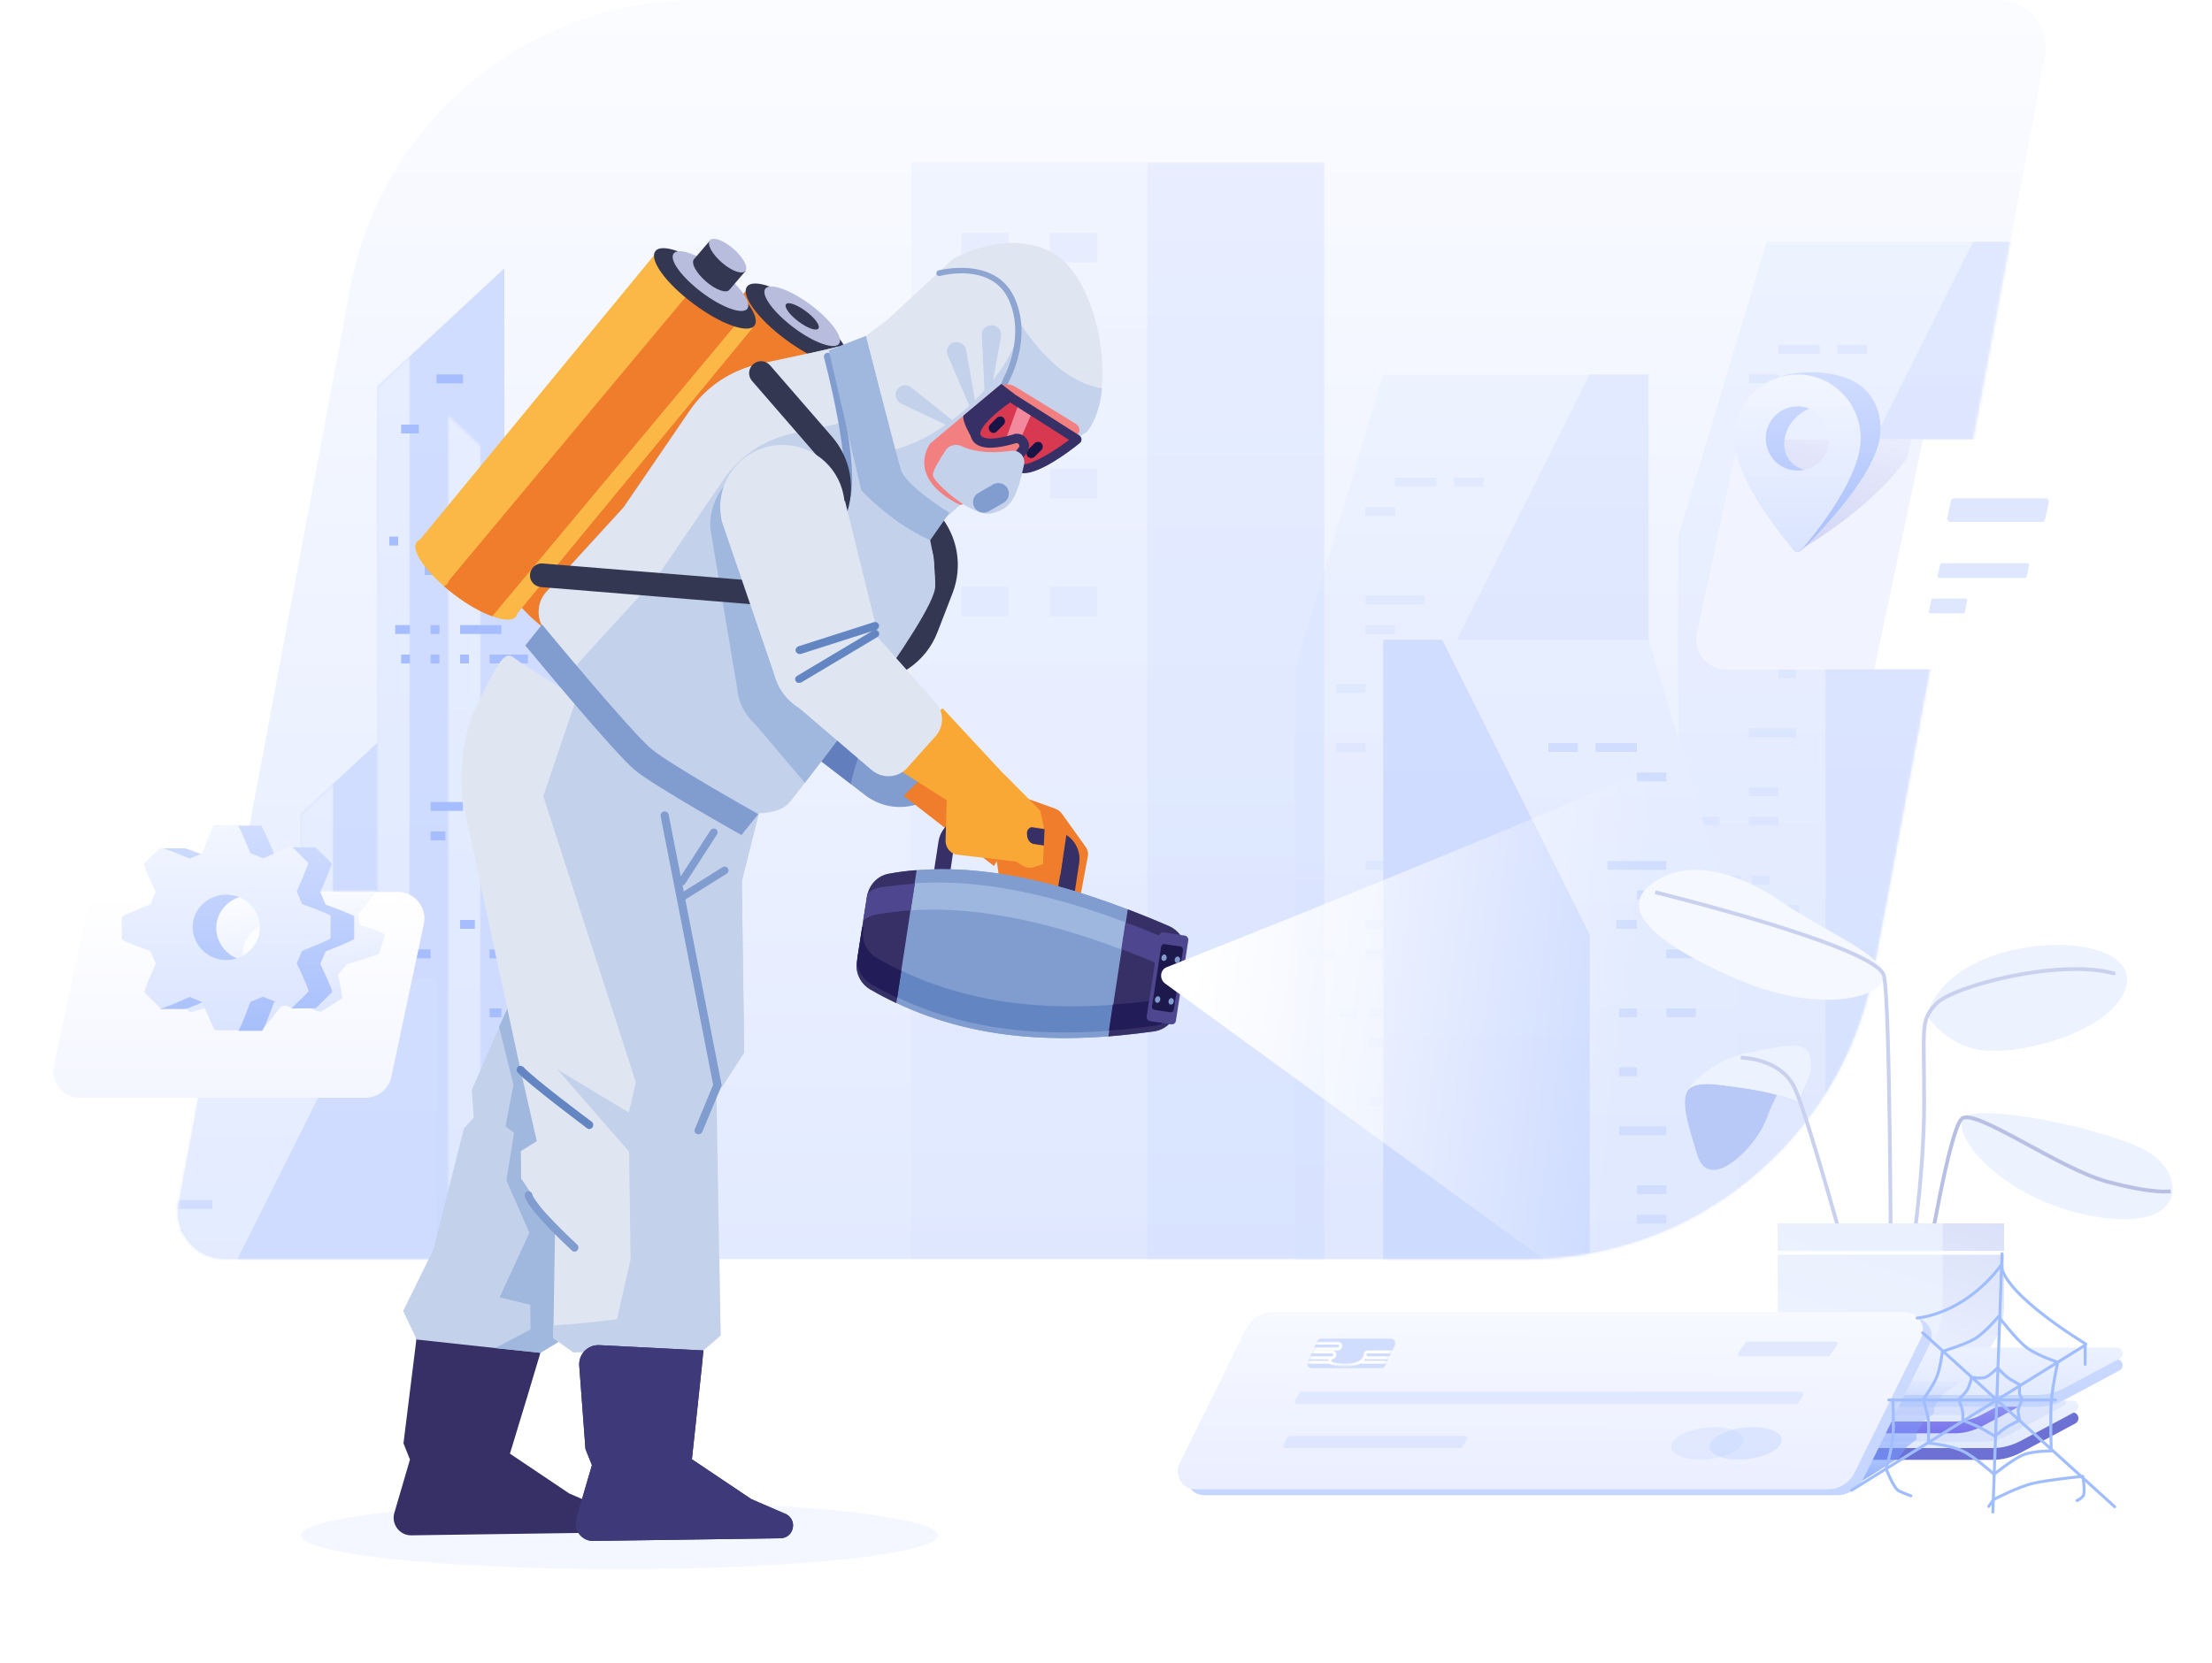 <?xml version="1.0" encoding="utf-8"?>
<!-- Generator: Adobe Illustrator 25.0.0, SVG Export Plug-In . SVG Version: 6.00 Build 0)  -->
<svg version="1.1" id="Layer_1" xmlns="http://www.w3.org/2000/svg" xmlns:xlink="http://www.w3.org/1999/xlink" x="0px" y="0px"
	 viewBox="0 0 750 564" style="enable-background:new 0 0 750 564;" xml:space="preserve">
<style type="text/css">
	.st0{fill:url(#Rectangle_1_);}
	.st1{fill:#FFFFFF;filter:url(#Adobe_OpacityMaskFilter);}
	.st2{mask:url(#mask0_1_);}
	.st3{fill:url(#Mask_1_);}
	.st4{fill:#FFFFFF;filter:url(#Adobe_OpacityMaskFilter_1_);}
	.st5{mask:url(#mask1_1_);}
	.st6{fill:url(#Rectangle_3_1_);}
	.st7{fill:url(#Mask_3_1_);}
	.st8{fill:#FFFFFF;filter:url(#Adobe_OpacityMaskFilter_2_);}
	.st9{mask:url(#mask2_1_);}
	.st10{fill:url(#Rectangle_4_1_);}
	.st11{fill:url(#Mask_5_1_);}
	.st12{fill:#FFFFFF;filter:url(#Adobe_OpacityMaskFilter_3_);}
	.st13{mask:url(#mask3_1_);}
	.st14{fill:url(#Rectangle_5_1_);}
	.st15{fill:#A6BDFF;}
	.st16{opacity:0.6;}
	.st17{fill:url(#Rectangle_Copy_31_1_);}
	.st18{fill:url(#Rectangle_7_1_);}
	.st19{fill:#D0DDFF;}
	.st20{fill:url(#Rectangle_Copy_31_x5F_2_1_);}
	.st21{fill:url(#Rectangle_8_1_);}
	.st22{opacity:0.5;}
	.st23{fill:url(#Rectangle_Copy_31_x5F_3_1_);}
	.st24{fill:url(#Rectangle_9_1_);}
	.st25{fill:url(#Rectangle_Copy_31_x5F_4_1_);}
	.st26{fill:url(#Rectangle_10_1_);}
	.st27{fill:url(#Rectangle_Copy_51_1_);}
	.st28{fill:url(#Rectangle_11_1_);}
	.st29{opacity:0.4;}
	.st30{fill:url(#Rectangle_Copy_51_x5F_2_1_);}
	.st31{fill:url(#Rectangle_12_1_);}
	.st32{fill:#FFFFFF;}
	.st33{fill:#DFE7FF;}
	.st34{opacity:0.5;fill:#E4EAFF;enable-background:new    ;}
	.st35{opacity:0.2;fill-rule:evenodd;clip-rule:evenodd;fill:url(#Combined_Shape_1_);enable-background:new    ;}
	.st36{fill-rule:evenodd;clip-rule:evenodd;fill:url(#Combined_Shape_x5F_2_1_);}
	.st37{fill-rule:evenodd;clip-rule:evenodd;fill:url(#Shape_1_);}
	.st38{fill:url(#SVGID_1_);}
	.st39{fill:#FFFFFF;filter:url(#Adobe_OpacityMaskFilter_4_);}
	.st40{mask:url(#mask4_1_);}
	.st41{fill-rule:evenodd;clip-rule:evenodd;fill:url(#Shape_2_1_);}
	.st42{fill-rule:evenodd;clip-rule:evenodd;fill:url(#Shape_Copy_2_1_);}
	.st43{fill-rule:evenodd;clip-rule:evenodd;fill:url(#Shape_3_1_);}
	.st44{fill-rule:evenodd;clip-rule:evenodd;fill:#F6F8FF;}
	.st45{fill:none;stroke:#CAD1EE;stroke-width:1.28;}
	.st46{fill-rule:evenodd;clip-rule:evenodd;fill:#E9EDFA;}
	.st47{fill-rule:evenodd;clip-rule:evenodd;fill:#EDF2FF;}
	.st48{fill:none;stroke:#CAD1EE;stroke-width:1.28;stroke-linecap:round;stroke-linejoin:round;}
	.st49{fill-rule:evenodd;clip-rule:evenodd;fill:#B8C8F7;}
	.st50{fill:none;stroke:#B8C0E4;stroke-width:1.28;}
	.st51{fill:url(#Rectangle_14_1_);}
	.st52{opacity:0.8;fill:url(#Rectangle_Copy_10_x5F_2_1_);enable-background:new    ;}
	.st53{fill:none;stroke:#FFFFFF;stroke-width:1.28;}
	.st54{fill-rule:evenodd;clip-rule:evenodd;fill:#6E71D4;}
	.st55{fill:url(#Rectangle_15_1_);}
	.st56{fill:#FFFFFF;filter:url(#Adobe_OpacityMaskFilter_5_);}
	.st57{mask:url(#mask5_1_);}
	.st58{opacity:0.1;}
	.st59{fill-rule:evenodd;clip-rule:evenodd;fill:#5778D2;}
	.st60{fill:url(#Rectangle_Copy_68_x5F_3_1_);}
	.st61{fill:url(#Rectangle_17_1_);}
	.st62{fill:#FFFFFF;filter:url(#Adobe_OpacityMaskFilter_6_);}
	.st63{mask:url(#mask6_1_);}
	.st64{fill:url(#Rectangle_Copy_68_x5F_5_1_);}
	.st65{fill:url(#Rectangle_19_1_);}
	.st66{opacity:0.8;fill:url(#Path_39_1_);enable-background:new    ;}
	.st67{fill:url(#Rectangle_Copy_60_1_);}
	.st68{fill:url(#Rectangle_20_1_);}
	.st69{opacity:0.5;fill:#D1DDFF;enable-background:new    ;}
	.st70{opacity:0.34;fill:#CBD9FF;enable-background:new    ;}
	.st71{opacity:0.34;fill:#BACEFF;enable-background:new    ;}
	.st72{fill:#D1DDFF;}
	.st73{fill:#FFFFFF;filter:url(#Adobe_OpacityMaskFilter_7_);}
	.st74{mask:url(#mask7_1_);}
	.st75{fill:none;stroke:#FEFEFF;}
	.st76{fill:none;stroke:#FEFEFF;stroke-linecap:round;stroke-linejoin:round;}
	.st77{fill:none;stroke:#A0BEFF;stroke-linecap:round;stroke-linejoin:round;}
	.st78{opacity:0.4;fill:#E5ECFF;enable-background:new    ;}
	.st79{fill:#343752;}
	.st80{fill:#EF7D2C;}
	.st81{fill:#B8BDDE;}
	.st82{fill:#FCB846;}
	.st83{fill:#819DD0;}
	.st84{fill:#637EBD;}
	.st85{fill:#363066;}
	.st86{fill:#C3D1EB;}
	.st87{fill:#A0B7DE;}
	.st88{fill:#E0E6F1;}
	.st89{fill:#6386C3;}
	.st90{fill:#C4D2EB;}
	.st91{fill:#8EA5D1;}
	.st92{fill:#F28080;}
	.st93{fill:#D93851;}
	.st94{fill:#F3899D;}
	.st95{fill:#181446;}
	.st96{fill:#3E3979;}
	.st97{fill:#9DB7DF;}
	.st98{fill:#221D58;}
	.st99{fill:#4E4790;}
	.st100{fill:#1E194C;}
	.st101{fill:#F9A735;}
	.st102{fill:url(#SVGID_2_);}
</style>
<g id="Illustration_Illustration">
	<g id="Rectangle_2_2_">
		
			<linearGradient id="Rectangle_1_" gradientUnits="userSpaceOnUse" x1="377" y1="565.276" x2="377" y2="138.276" gradientTransform="matrix(1 0 0 -1 0 565.276)">
			<stop  offset="0" style="stop-color:#FBFCFF"/>
			<stop  offset="1" style="stop-color:#E2EAFF"/>
		</linearGradient>
		<path id="Rectangle" class="st0" d="M118.7,97.9C129.3,41.1,178.9,0,236.6,0h441.1c10,0,17.6,9.1,15.7,18.9l-58.1,310.2
			c-10.6,56.8-60.2,97.9-117.9,97.9H76.3c-10,0-17.6-9.1-15.7-18.9L118.7,97.9z"/>
		<defs>
			<filter id="Adobe_OpacityMaskFilter" filterUnits="userSpaceOnUse" x="28" y="55" width="776" height="635">
				<feColorMatrix  type="matrix" values="1 0 0 0 0  0 1 0 0 0  0 0 1 0 0  0 0 0 1 0"/>
			</filter>
		</defs>
		<mask maskUnits="userSpaceOnUse" x="28" y="55" width="776" height="635" id="mask0_1_">
			<path id="Rectangle_2_1_" class="st1" d="M118.7,97.9C129.3,41.1,178.9,0,236.6,0h441.1c10,0,17.6,9.1,15.7,18.9l-58.1,310.2
				c-10.6,56.8-60.2,97.9-117.9,97.9H76.3c-10,0-17.6-9.1-15.7-18.9L118.7,97.9z"/>
		</mask>
		<g class="st2">
			<g id="Group_3">
				<g id="Rectangle_Copy_3">
					
						<linearGradient id="Mask_1_" gradientUnits="userSpaceOnUse" x1="123.5" y1="329.276" x2="123.5" y2="-28.724" gradientTransform="matrix(1 0 0 -1 0 565.276)">
						<stop  offset="0" style="stop-color:#D1DDFF"/>
						<stop  offset="1" style="stop-color:#CAD9FF"/>
					</linearGradient>
					<path id="Mask" class="st3" d="M145,236l-43,40v318h43V236z"/>
					<defs>
						<filter id="Adobe_OpacityMaskFilter_1_" filterUnits="userSpaceOnUse" x="77" y="261" width="36" height="333">
							<feColorMatrix  type="matrix" values="1 0 0 0 0  0 1 0 0 0  0 0 1 0 0  0 0 0 1 0"/>
						</filter>
					</defs>
					<mask maskUnits="userSpaceOnUse" x="77" y="261" width="36" height="333" id="mask1_1_">
						<path id="Mask_2_1_" class="st4" d="M145,236l-43,40v318h43V236z"/>
					</mask>
					<g class="st5">
						
							<linearGradient id="Rectangle_3_1_" gradientUnits="userSpaceOnUse" x1="-72" y1="565.276" x2="-72" y2="232.276" gradientTransform="matrix(-1 0 0 -1 23 826.276)">
							<stop  offset="0" style="stop-color:#E7EEFF"/>
							<stop  offset="1" style="stop-color:#DAE4FF"/>
						</linearGradient>
						<rect id="Rectangle_3" x="77" y="261" class="st6" width="36" height="333"/>
					</g>
				</g>
				<g id="Rectangle_Copy_2">
					
						<linearGradient id="Mask_3_1_" gradientUnits="userSpaceOnUse" x1="149.5" y1="474.276" x2="149.5" y2="-28.724" gradientTransform="matrix(1 0 0 -1 0 565.276)">
						<stop  offset="0" style="stop-color:#D1DDFF"/>
						<stop  offset="1" style="stop-color:#CAD9FF"/>
					</linearGradient>
					<path id="Mask_3" class="st7" d="M171,91l-43,40v463h43V91z"/>
					<defs>
						<filter id="Adobe_OpacityMaskFilter_2_" filterUnits="userSpaceOnUse" x="103" y="116" width="36" height="478">
							<feColorMatrix  type="matrix" values="1 0 0 0 0  0 1 0 0 0  0 0 1 0 0  0 0 0 1 0"/>
						</filter>
					</defs>
					<mask maskUnits="userSpaceOnUse" x="103" y="116" width="36" height="478" id="mask2_1_">
						<path id="Mask_4_1_" class="st8" d="M171,91l-43,40v463h43V91z"/>
					</mask>
					<g class="st9">
						
							<linearGradient id="Rectangle_4_1_" gradientUnits="userSpaceOnUse" x1="-72" y1="565.276" x2="-72" y2="87.276" gradientTransform="matrix(-1 0 0 -1 49 681.276)">
							<stop  offset="0" style="stop-color:#E7EEFF"/>
							<stop  offset="1" style="stop-color:#DAE4FF"/>
						</linearGradient>
						<rect id="Rectangle_4" x="103" y="116" class="st10" width="36" height="478"/>
					</g>
				</g>
				<g id="Rectangle_Copy">
					
						<linearGradient id="Mask_5_1_" gradientUnits="userSpaceOnUse" x1="173.5" y1="424.276" x2="173.5" y2="-28.724" gradientTransform="matrix(1 0 0 -1 0 565.276)">
						<stop  offset="0" style="stop-color:#D1DDFF"/>
						<stop  offset="1" style="stop-color:#CAD9FF"/>
					</linearGradient>
					<path id="Mask_5" class="st11" d="M152,141l43,40v413h-43V141z"/>
					<defs>
						<filter id="Adobe_OpacityMaskFilter_3_" filterUnits="userSpaceOnUse" x="127" y="124" width="36" height="470">
							<feColorMatrix  type="matrix" values="1 0 0 0 0  0 1 0 0 0  0 0 1 0 0  0 0 0 1 0"/>
						</filter>
					</defs>
					<mask maskUnits="userSpaceOnUse" x="127" y="124" width="36" height="470" id="mask3_1_">
						<path id="Mask_6_1_" class="st12" d="M152,141l43,40v413h-43V141z"/>
					</mask>
					<g class="st13">
						
							<linearGradient id="Rectangle_5_1_" gradientUnits="userSpaceOnUse" x1="145" y1="441.276" x2="145" y2="-28.724" gradientTransform="matrix(1 0 0 -1 0 565.276)">
							<stop  offset="0" style="stop-color:#E7EEFF"/>
							<stop  offset="1" style="stop-color:#DAE4FF"/>
						</linearGradient>
						<rect id="Rectangle_5" x="127" y="124" class="st14" width="36" height="470"/>
					</g>
				</g>
				<g id="Group_4">
					<rect id="Rectangle_6" x="148" y="127" class="st15" width="9" height="3"/>
					<rect id="Rectangle_Copy_4" x="136" y="144" class="st15" width="6" height="3"/>
					<rect id="Rectangle_Copy_6" x="132" y="182" class="st15" width="3" height="3"/>
					<rect id="Rectangle_Copy_7" x="146" y="182" class="st15" width="3" height="3"/>
					<rect id="Rectangle_Copy_8" x="154" y="182" class="st15" width="3" height="3"/>
					<rect id="Rectangle_Copy_10" x="144" y="192" class="st15" width="3" height="3"/>
					<rect id="Rectangle_Copy_11" x="152" y="192" class="st15" width="3" height="3"/>
					<rect id="Rectangle_Copy_12" x="164" y="192" class="st15" width="7" height="3"/>
					<rect id="Rectangle_Copy_13" x="183" y="192" class="st15" width="4" height="3"/>
					<rect id="Rectangle_Copy_14" x="156" y="212" class="st15" width="14" height="3"/>
					<rect id="Rectangle_Copy_15" x="134" y="212" class="st15" width="5" height="3"/>
					<rect id="Rectangle_Copy_16" x="146" y="212" class="st15" width="3" height="3"/>
					<rect id="Rectangle_Copy_17" x="146" y="222" class="st15" width="3" height="3"/>
					<rect id="Rectangle_Copy_18" x="136" y="222" class="st15" width="3" height="3"/>
					<rect id="Rectangle_Copy_19" x="156" y="222" class="st15" width="3" height="3"/>
					<rect id="Rectangle_Copy_20" x="166" y="222" class="st15" width="13" height="3"/>
					<rect id="Rectangle_Copy_21" x="166" y="242" class="st15" width="5" height="3"/>
					<rect id="Rectangle_Copy_22" x="166" y="262" class="st15" width="5" height="3"/>
					<rect id="Rectangle_Copy_23" x="166" y="282" class="st15" width="5" height="3"/>
					<rect id="Rectangle_Copy_24" x="146" y="282" class="st15" width="5" height="3"/>
					<rect id="Rectangle_Copy_25" x="146" y="272" class="st15" width="11" height="3"/>
					<rect id="Rectangle_Copy_26" x="156" y="312" class="st15" width="5" height="3"/>
					<rect id="Rectangle_Copy_27" x="136" y="322" class="st15" width="10" height="3"/>
					<rect id="Rectangle_Copy_28" x="166" y="322" class="st15" width="7" height="3"/>
					<rect id="Rectangle_Copy_29" x="166" y="342" class="st15" width="4" height="3"/>
					<rect id="Rectangle_Copy_30" x="166" y="362" class="st15" width="4" height="3"/>
					<rect id="Rectangle_Copy_9" x="164" y="182" class="st15" width="13" height="3"/>
				</g>
			</g>
			<g id="Group_5" class="st16">
				
					<linearGradient id="Rectangle_Copy_31_1_" gradientUnits="userSpaceOnUse" x1="619" y1="483.276" x2="619" y2="125.276" gradientTransform="matrix(1 0 0 -1 0 565.276)">
					<stop  offset="0" style="stop-color:#E7EEFF"/>
					<stop  offset="1" style="stop-color:#DAE4FF"/>
				</linearGradient>
				<path id="Rectangle_Copy_31" class="st17" d="M569,182l30-100h70v358H569V182z"/>
				
					<linearGradient id="Rectangle_7_1_" gradientUnits="userSpaceOnUse" x1="654" y1="483.276" x2="654" y2="125.276" gradientTransform="matrix(1 0 0 -1 0 565.276)">
					<stop  offset="0" style="stop-color:#D1DDFF"/>
					<stop  offset="1" style="stop-color:#CAD9FF"/>
				</linearGradient>
				<path id="Rectangle_7" class="st18" d="M619,182l50-100h20v358h-70V182z"/>
				<rect id="Rectangle_Copy_14_x5F_2" x="603" y="117" class="st19" width="14" height="3"/>
				<rect id="Rectangle_Copy_32" x="623" y="117" class="st19" width="10" height="3"/>
				<rect id="Rectangle_Copy_33" x="593" y="127" class="st19" width="10" height="3"/>
				<rect id="Rectangle_Copy_34" x="593" y="157" class="st19" width="20" height="3"/>
				<rect id="Rectangle_Copy_35" x="593" y="167" class="st19" width="10" height="3"/>
				<rect id="Rectangle_Copy_36" x="603" y="177" class="st19" width="7" height="3"/>
				<rect id="Rectangle_Copy_37" x="583" y="187" class="st19" width="10" height="3"/>
				<rect id="Rectangle_Copy_38" x="583" y="207" class="st19" width="10" height="3"/>
				<rect id="Rectangle_Copy_39" x="603" y="207" class="st19" width="6" height="3"/>
				<rect id="Rectangle_Copy_40" x="603" y="227" class="st19" width="6" height="3"/>
				<rect id="Rectangle_Copy_41" x="593" y="247" class="st19" width="16" height="3"/>
				<rect id="Rectangle_Copy_42" x="593" y="267" class="st19" width="10" height="3"/>
				<rect id="Rectangle_Copy_43" x="593" y="277" class="st19" width="10" height="3"/>
				<rect id="Rectangle_Copy_44" x="573" y="277" class="st19" width="10" height="3"/>
				<rect id="Rectangle_Copy_45" x="584" y="297" class="st19" width="6" height="3"/>
				<rect id="Rectangle_Copy_46" x="594" y="297" class="st19" width="6" height="3"/>
				<rect id="Rectangle_Copy_47" x="594" y="307" class="st19" width="6" height="3"/>
				<rect id="Rectangle_Copy_48" x="604" y="307" class="st19" width="6" height="3"/>
				<rect id="Rectangle_Copy_49" x="604" y="317" class="st19" width="6" height="3"/>
				<rect id="Rectangle_Copy_50" x="594" y="327" class="st19" width="16" height="3"/>
			</g>
			<g id="Group_5_Copy_2">
				
					<linearGradient id="Rectangle_Copy_31_x5F_2_1_" gradientUnits="userSpaceOnUse" x1="78" y1="233.276" x2="78" y2="-124.724" gradientTransform="matrix(1 0 0 -1 0 565.276)">
					<stop  offset="0" style="stop-color:#E7EEFF"/>
					<stop  offset="1" style="stop-color:#DAE4FF"/>
				</linearGradient>
				<path id="Rectangle_Copy_31_x5F_2" class="st20" d="M28,432l30-100h70v358H28V432z"/>
				
					<linearGradient id="Rectangle_8_1_" gradientUnits="userSpaceOnUse" x1="113" y1="233.276" x2="113" y2="-124.724" gradientTransform="matrix(1 0 0 -1 0 565.276)">
					<stop  offset="0" style="stop-color:#D1DDFF"/>
					<stop  offset="1" style="stop-color:#CAD9FF"/>
				</linearGradient>
				<path id="Rectangle_8" class="st21" d="M78,432l50-100h20v358H78V432z"/>
				<rect id="Rectangle_Copy_14_x5F_3" x="62" y="367" class="st19" width="14" height="3"/>
				<rect id="Rectangle_Copy_32_x5F_2" x="82" y="367" class="st19" width="10" height="3"/>
				<rect id="Rectangle_Copy_33_x5F_2" x="52" y="377" class="st19" width="10" height="3"/>
				<rect id="Rectangle_Copy_34_x5F_2" x="52" y="407" class="st19" width="20" height="3"/>
				<rect id="Rectangle_Copy_35_x5F_2" x="52" y="417" class="st19" width="10" height="3"/>
			</g>
			<g id="Group_5_Copy_3" class="st22">
				
					<linearGradient id="Rectangle_Copy_31_x5F_3_1_" gradientUnits="userSpaceOnUse" x1="489" y1="438.276" x2="489" y2="80.276" gradientTransform="matrix(1 0 0 -1 0 565.276)">
					<stop  offset="0" style="stop-color:#E7EEFF"/>
					<stop  offset="1" style="stop-color:#DAE4FF"/>
				</linearGradient>
				<path id="Rectangle_Copy_31_x5F_3" class="st23" d="M439,227l30-100h70v358H439V227z"/>
				
					<linearGradient id="Rectangle_9_1_" gradientUnits="userSpaceOnUse" x1="524" y1="438.276" x2="524" y2="80.276" gradientTransform="matrix(1 0 0 -1 0 565.276)">
					<stop  offset="0" style="stop-color:#D1DDFF"/>
					<stop  offset="1" style="stop-color:#CAD9FF"/>
				</linearGradient>
				<path id="Rectangle_9" class="st24" d="M489,227l50-100h20v358h-70V227z"/>
				<rect id="Rectangle_Copy_14_x5F_4" x="473" y="162" class="st19" width="14" height="3"/>
				<rect id="Rectangle_Copy_32_x5F_3" x="493" y="162" class="st19" width="10" height="3"/>
				<rect id="Rectangle_Copy_33_x5F_3" x="463" y="172" class="st19" width="10" height="3"/>
				<rect id="Rectangle_Copy_34_x5F_3" x="463" y="202" class="st19" width="20" height="3"/>
				<rect id="Rectangle_Copy_35_x5F_3" x="463" y="212" class="st19" width="10" height="3"/>
				<rect id="Rectangle_Copy_36_x5F_2" x="473" y="222" class="st19" width="7" height="3"/>
				<rect id="Rectangle_Copy_37_x5F_2" x="453" y="232" class="st19" width="10" height="3"/>
				<rect id="Rectangle_Copy_38_x5F_2" x="453" y="252" class="st19" width="10" height="3"/>
				<rect id="Rectangle_Copy_39_x5F_2" x="473" y="252" class="st19" width="6" height="3"/>
				<rect id="Rectangle_Copy_40_x5F_2" x="473" y="272" class="st19" width="6" height="3"/>
				<rect id="Rectangle_Copy_41_x5F_2" x="463" y="292" class="st19" width="16" height="3"/>
				<rect id="Rectangle_Copy_42_x5F_2" x="463" y="312" class="st19" width="10" height="3"/>
				<rect id="Rectangle_Copy_43_x5F_2" x="463" y="322" class="st19" width="10" height="3"/>
				<rect id="Rectangle_Copy_44_x5F_2" x="443" y="322" class="st19" width="10" height="3"/>
				<rect id="Rectangle_Copy_45_x5F_2" x="454" y="342" class="st19" width="6" height="3"/>
				<rect id="Rectangle_Copy_46_x5F_2" x="464" y="342" class="st19" width="6" height="3"/>
				<rect id="Rectangle_Copy_47_x5F_2" x="464" y="352" class="st19" width="6" height="3"/>
				<rect id="Rectangle_Copy_48_x5F_2" x="474" y="352" class="st19" width="6" height="3"/>
				<rect id="Rectangle_Copy_49_x5F_2" x="474" y="362" class="st19" width="6" height="3"/>
				<rect id="Rectangle_Copy_50_x5F_2" x="464" y="372" class="st19" width="16" height="3"/>
			</g>
			<g id="Group_5_Copy">
				
					<linearGradient id="Rectangle_Copy_31_x5F_4_1_" gradientUnits="userSpaceOnUse" x1="539" y1="348.276" x2="539" y2="-9.724" gradientTransform="matrix(1 0 0 -1 0 565.276)">
					<stop  offset="0" style="stop-color:#E7EEFF"/>
					<stop  offset="1" style="stop-color:#DAE4FF"/>
				</linearGradient>
				<path id="Rectangle_Copy_31_x5F_4" class="st25" d="M589,317l-30-100h-70v358h100V317z"/>
				
					<linearGradient id="Rectangle_10_1_" gradientUnits="userSpaceOnUse" x1="504" y1="348.276" x2="504" y2="-9.724" gradientTransform="matrix(1 0 0 -1 0 565.276)">
					<stop  offset="0" style="stop-color:#D1DDFF"/>
					<stop  offset="1" style="stop-color:#CAD9FF"/>
				</linearGradient>
				<path id="Rectangle_10" class="st26" d="M539,317l-50-100h-20v358h70V317z"/>
				<rect id="Rectangle_Copy_14_x5F_5" x="541" y="252" class="st19" width="14" height="3"/>
				<rect id="Rectangle_Copy_32_x5F_4" x="525" y="252" class="st19" width="10" height="3"/>
				<rect id="Rectangle_Copy_33_x5F_4" x="555" y="262" class="st19" width="10" height="3"/>
				<rect id="Rectangle_Copy_34_x5F_4" x="545" y="292" class="st19" width="20" height="3"/>
				<rect id="Rectangle_Copy_35_x5F_4" x="555" y="302" class="st19" width="10" height="3"/>
				<rect id="Rectangle_Copy_36_x5F_3" x="548" y="312" class="st19" width="7" height="3"/>
				<rect id="Rectangle_Copy_37_x5F_3" x="565" y="322" class="st19" width="10" height="3"/>
				<rect id="Rectangle_Copy_38_x5F_3" x="565" y="342" class="st19" width="10" height="3"/>
				<rect id="Rectangle_Copy_39_x5F_3" x="549" y="342" class="st19" width="6" height="3"/>
				<rect id="Rectangle_Copy_40_x5F_3" x="549" y="362" class="st19" width="6" height="3"/>
				<rect id="Rectangle_Copy_41_x5F_3" x="549" y="382" class="st19" width="16" height="3"/>
				<rect id="Rectangle_Copy_42_x5F_3" x="555" y="402" class="st19" width="10" height="3"/>
				<rect id="Rectangle_Copy_43_x5F_3" x="555" y="412" class="st19" width="10" height="3"/>
				<rect id="Rectangle_Copy_44_x5F_3" x="575" y="412" class="st19" width="10" height="3"/>
			</g>
			<g id="Group_7">
				
					<linearGradient id="Rectangle_Copy_51_1_" gradientUnits="userSpaceOnUse" x1="734" y1="342.276" x2="734" y2="125.276" gradientTransform="matrix(1 0 0 -1 0 565.276)">
					<stop  offset="0" style="stop-color:#D1DDFF"/>
					<stop  offset="1" style="stop-color:#CAD9FF"/>
				</linearGradient>
				<rect id="Rectangle_Copy_51" x="664" y="223" class="st27" width="140" height="217"/>
				
					<linearGradient id="Rectangle_11_1_" gradientUnits="userSpaceOnUse" x1="704" y1="342.276" x2="704" y2="125.276" gradientTransform="matrix(1 0 0 -1 0 565.276)">
					<stop  offset="0" style="stop-color:#E7EEFF"/>
					<stop  offset="1" style="stop-color:#DAE4FF"/>
				</linearGradient>
				<rect id="Rectangle_11" x="664" y="223" class="st28" width="80" height="217"/>
				<rect id="Rectangle_Copy_41_x5F_4" x="681" y="247" class="st19" width="16" height="10"/>
				<rect id="Rectangle_Copy_54" x="681" y="287" class="st19" width="16" height="10"/>
				<rect id="Rectangle_Copy_56" x="681" y="327" class="st19" width="16" height="10"/>
				<rect id="Rectangle_Copy_58" x="681" y="367" class="st19" width="16" height="10"/>
			</g>
			<g id="Group_7_Copy" class="st29">
				
					<linearGradient id="Rectangle_Copy_51_x5F_2_1_" gradientUnits="userSpaceOnUse" x1="379" y1="510.276" x2="379" y2="133.276" gradientTransform="matrix(1 0 0 -1 0 565.276)">
					<stop  offset="0" style="stop-color:#D1DDFF"/>
					<stop  offset="1" style="stop-color:#CAD9FF"/>
				</linearGradient>
				<path id="Rectangle_Copy_51_x5F_2" class="st30" d="M309,55h140v377H309V55z"/>
				
					<linearGradient id="Rectangle_12_1_" gradientUnits="userSpaceOnUse" x1="349" y1="510.276" x2="349" y2="133.276" gradientTransform="matrix(1 0 0 -1 0 565.276)">
					<stop  offset="0" style="stop-color:#E7EEFF"/>
					<stop  offset="1" style="stop-color:#DAE4FF"/>
				</linearGradient>
				<path id="Rectangle_12" class="st31" d="M309,55h80v377h-80V55z"/>
				<rect id="Rectangle_Copy_41_x5F_5" x="326" y="79" class="st19" width="16" height="10"/>
				<rect id="Rectangle_Copy_52" x="356" y="79" class="st19" width="16" height="10"/>
				<rect id="Rectangle_Copy_54_x5F_2" x="326" y="119" class="st19" width="16" height="10"/>
				<rect id="Rectangle_Copy_53" x="356" y="119" class="st19" width="16" height="10"/>
				<rect id="Rectangle_Copy_56_x5F_2" x="326" y="159" class="st19" width="16" height="10"/>
				<rect id="Rectangle_Copy_55" x="356" y="159" class="st19" width="16" height="10"/>
				<rect id="Rectangle_Copy_58_x5F_2" x="326" y="199" class="st19" width="16" height="10"/>
				<rect id="Rectangle_Copy_57" x="356" y="199" class="st19" width="16" height="10"/>
			</g>
		</g>
	</g>
	<g id="Group_27">
		<g id="Rectangle_13">
			<path class="st32" d="M587.8,156.9c1-4.6,5.1-7.9,9.8-7.9h108c6.4,0,11.1,5.9,9.8,12.1l-12.3,58c-1,4.6-5.1,7.9-9.8,7.9h-108
				c-6.4,0-11.1-5.9-9.8-12.1L587.8,156.9z"/>
		</g>
		<path id="Rectangle_Copy_76" class="st33" d="M661.5,169.8c0.1-0.5,0.5-0.8,1-0.8h31.2c0.6,0,1.1,0.6,1,1.2l-1.3,6
			c-0.1,0.5-0.5,0.8-1,0.8h-31.2c-0.6,0-1.1-0.6-1-1.2L661.5,169.8z"/>
		<path id="Rectangle_Copy_77" class="st33" d="M657.8,191.5c0.1-0.3,0.3-0.5,0.6-0.5h29c0.4,0,0.7,0.4,0.6,0.7l-0.8,3.8
			c-0.1,0.3-0.3,0.5-0.6,0.5h-29c-0.4,0-0.7-0.4-0.6-0.7L657.8,191.5z"/>
		<path id="Rectangle_Copy_78" class="st33" d="M654.8,203.5c0.1-0.3,0.3-0.5,0.6-0.5h11c0.4,0,0.7,0.4,0.6,0.7l-0.8,3.8
			c-0.1,0.3-0.3,0.5-0.6,0.5h-11c-0.4,0-0.7-0.4-0.6-0.7L654.8,203.5z"/>
		<path id="Rectangle_Copy_75" class="st34" d="M587.8,156.9c1-4.6,5.1-7.9,9.8-7.9H652l-16.5,78h-50.1c-6.4,0-11.1-5.9-9.8-12.1
			L587.8,156.9z"/>
		
			<linearGradient id="Combined_Shape_1_" gradientUnits="userSpaceOnUse" x1="626.952" y1="434.717" x2="611.762" y2="378.539" gradientTransform="matrix(1 0 0 -1 0 565.276)">
			<stop  offset="0" style="stop-color:#5557C8;stop-opacity:1.000000e-02"/>
			<stop  offset="1" style="stop-color:#5557C8"/>
		</linearGradient>
		<path id="Combined_Shape" class="st35" d="M646.8,154.9c-11.4,17.2-36.3,31.5-36.3,31.5S609,182,598.3,162
			c-2.3-4.2-3-8.6-2.8-12.8c0.7-0.1,1.4-0.2,2.1-0.2H648L646.8,154.9z"/>
		<g id="_x34_47031">
			
				<linearGradient id="Combined_Shape_x5F_2_1_" gradientUnits="userSpaceOnUse" x1="615.898" y1="439.167" x2="615.898" y2="378.276" gradientTransform="matrix(1 0 0 -1 0 565.276)">
				<stop  offset="0" style="stop-color:#D1DDFF"/>
				<stop  offset="1" style="stop-color:#A7BFFB"/>
			</linearGradient>
			<path id="Combined_Shape_x5F_2" class="st36" d="M617.8,137.8c1.9,0.6,3.7,1.1,5.3,1.6c2.8,1.9,4.3,5.4,3.6,9.3
				c-1,6-6.7,10.9-12.6,10.9c-5.9,0-10-4.9-9-10.9C606.1,142.7,611.8,137.8,617.8,137.8C617.7,137.8,617.7,137.8,617.8,137.8z
				 M604.1,132.7c-5,4-8.6,9.7-9.7,16.1c-2.5,14.9,13.1,36.7,13.7,37.6c0.6,0.9,2,0.9,2.9,0c1-0.9,23.8-22.8,26.3-37.6
				c1.6-9.6-3.2-17.8-11.3-20.6c-7.8-3-19.5-2.4-24.8,0.6C599.5,129.7,601,131.1,604.1,132.7z"/>
			
				<linearGradient id="Shape_1_" gradientUnits="userSpaceOnUse" x1="609.5" y1="438.276" x2="609.5" y2="378.276" gradientTransform="matrix(1 0 0 -1 0 565.276)">
				<stop  offset="0" style="stop-color:#F2F6FF"/>
				<stop  offset="1" style="stop-color:#DAE4FF"/>
			</linearGradient>
			<path id="Shape" class="st37" d="M588.1,148.7c0-12,9.6-21.7,21.4-21.7s21.4,9.7,21.4,21.7c0,14.9-19.2,36.7-20,37.6
				c-0.8,0.9-2.1,0.9-2.9,0C607.2,185.4,588.1,163.6,588.1,148.7z M598.7,148.7c0,6,4.8,10.9,10.8,10.9s10.8-4.9,10.8-10.9
				c0-6-4.8-10.9-10.8-10.9S598.7,142.7,598.7,148.7z"/>
		</g>
	</g>
	<g id="Group_26">
		<g id="Group_30">
			<g id="Rectangle_Copy_71">
				
					<linearGradient id="SVGID_1_" gradientUnits="userSpaceOnUse" x1="81" y1="262.776" x2="81" y2="192.937" gradientTransform="matrix(1 0 0 -1 0 565.276)">
					<stop  offset="0" style="stop-color:#FFFFFF"/>
					<stop  offset="1" style="stop-color:#F4F6FF"/>
				</linearGradient>
				<path class="st38" d="M29.3,309.6c0.9-4.2,4.6-7.1,8.8-7.1h96.8c5.7,0,10,5.3,8.8,10.9l-11,51.8c-0.9,4.2-4.6,7.1-8.8,7.1H27.1
					c-5.7,0-10-5.3-8.8-10.9L29.3,309.6z"/>
			</g>
			<defs>
				<filter id="Adobe_OpacityMaskFilter_4_" filterUnits="userSpaceOnUse" x="57.5" y="291.2" width="73.1" height="58.2">
					<feColorMatrix  type="matrix" values="1 0 0 0 0  0 1 0 0 0  0 0 1 0 0  0 0 0 1 0"/>
				</filter>
			</defs>
			<mask maskUnits="userSpaceOnUse" x="57.5" y="291.2" width="73.1" height="58.2" id="mask4_1_">
				<path id="Rectangle_Copy_71_x5F_2_1_" class="st39" d="M29.3,309.6c0.9-4.2,4.6-7.1,8.8-7.1h96.8c5.7,0,10,5.3,8.8,10.9
					l-11,51.8c-0.9,4.2-4.6,7.1-8.8,7.1H27.1c-5.7,0-10-5.3-8.8-10.9L29.3,309.6z"/>
			</mask>
			<g class="st40">
				
					<linearGradient id="Shape_2_1_" gradientUnits="userSpaceOnUse" x1="90.504" y1="266.876" x2="97.973" y2="220.94" gradientTransform="matrix(1 0 0 -1 0 565.276)">
					<stop  offset="0" style="stop-color:#FFFFFF"/>
					<stop  offset="1" style="stop-color:#DDE6FF"/>
				</linearGradient>
				<path id="Shape_2" class="st41" d="M121.4,310.1l0.6,3.6c0,0,8.8,2.9,8.6,3.3l-2.1,6.4c-0.1,0.4-10.9,3.6-10.9,3.6l-3,3.6
					c0,0,1.8,7.7,1.3,8l-7,4.5c-0.5,0.3-8.9-3.1-8.9-3.1l-4.8,1.5c0,0-6.2,8-6.7,8h-7.8c-0.5,0-1.7-8-1.7-8l-3.8-1.5
					c0,0-10.6,3.6-10.9,3.3l-4-4.5c-0.3-0.3,6.5-8.2,6.5-8.2l-0.6-3.6c0,0-8.8-2.9-8.6-3.4l2.1-6.4c0.1-0.4,10.9-3.6,10.9-3.6l3-3.6
					c0,0-1.8-7.7-1.3-8l7-4.5c0.5-0.3,8.9,3.1,8.9,3.1l4.8-1.5c0,0,6.2-8,6.7-8h7.8c0.5,0,1.7,8,1.7,8l3.8,1.5
					c0,0,10.6-3.6,10.9-3.3l4,4.5C128.1,302.2,121.4,310.1,121.4,310.1z M91,329.7c6.3,0,12.7-4.2,14.5-9.3c1.7-5.1-2-9.3-8.3-9.3
					c-6.3,0-12.7,4.2-14.4,9.3C81,325.5,84.7,329.7,91,329.7z"/>
			</g>
		</g>
		<g id="_x31_28">
			<g id="Group_25">
				
					<linearGradient id="Shape_Copy_2_1_" gradientUnits="userSpaceOnUse" x1="84.714" y1="285.276" x2="84.714" y2="215.805" gradientTransform="matrix(1 0 0 -1 0 565.276)">
					<stop  offset="0" style="stop-color:#D1DDFF"/>
					<stop  offset="1" style="stop-color:#A7BFFB"/>
				</linearGradient>
				<path id="Shape_Copy_2" class="st42" d="M108.6,302.5l1.8,4.3c0,0,9.7,3.5,9.7,4v7.6c0,0.5-9.7,4.3-9.7,4.3l-1.8,4.2
					c0,0,4.4,9.2,4,9.6l-5.5,5.4C107,342,99,342,99,342l-1.8-3.8l-4.3,1.8c0,0-3.5,9.6-4.1,9.6H81c-0.5,0-4.4-9.5-4.4-9.5l-4.3-1.8
					c0,0-9.4,4.3-9.8,3.9h-8.1l2.6-5.4c-0.4-0.4,3.8-9.8,3.8-9.8l-1.8-4.2c0,0-9.7-3.5-9.7-4v-7.6c0-0.5,9.7-4.3,9.7-4.3l1.8-4.2
					c0,0-4.4-9.2-4-9.6l-2.6-5.4h8.1c0.4-0.4,10,3.7,10,3.7l4.3-1.8c0,0,3.5-9.6,4.1-9.6h7.8c0.5,0,4.4,9.5,4.4,9.5l4.3,1.8l1.6-3.9
					c0,0,8.1-0.1,8.2,0l5.5,5.4C112.8,293.1,108.6,302.5,108.6,302.5z M84.7,325.9c6.3,0,11.4-5,11.4-11.1c0-6.1-5.1-11.1-11.4-11.1
					c-6.3,0-11.4,5-11.4,11.1C73.4,320.9,78.5,325.9,84.7,325.9z"/>
				
					<linearGradient id="Shape_3_1_" gradientUnits="userSpaceOnUse" x1="76.714" y1="285.533" x2="76.714" y2="216.062" gradientTransform="matrix(1 0 0 -1 0 565.276)">
					<stop  offset="0" style="stop-color:#F2F6FF"/>
					<stop  offset="1" style="stop-color:#DAE4FF"/>
				</linearGradient>
				<path id="Shape_3" class="st43" d="M100.6,302.3l1.8,4.3c0,0,9.7,3.5,9.7,4v7.6c0,0.5-9.7,4.3-9.7,4.3l-1.8,4.2
					c0,0,4.4,9.2,4,9.6l-5.5,5.4c-0.4,0.4-9.9-3.7-9.9-3.7l-4.3,1.8c0,0-3.5,9.6-4.1,9.6H73c-0.5,0-4.4-9.5-4.4-9.5l-4.3-1.8
					c0,0-9.4,4.3-9.8,3.9l-5.5-5.4c-0.4-0.4,3.8-9.8,3.8-9.8l-1.8-4.2c0,0-9.7-3.5-9.7-4v-7.6c0-0.5,9.7-4.3,9.7-4.3l1.8-4.2
					c0,0-4.4-9.2-4-9.6l5.5-5.4c0.4-0.4,10,3.7,10,3.7l4.3-1.8c0,0,3.5-9.6,4.1-9.6h7.8c0.5,0,4.4,9.5,4.4,9.5l4.3,1.8
					c0,0,9.4-4.3,9.8-3.9l5.5,5.4C104.8,292.9,100.6,302.3,100.6,302.3z M76.7,325.6c6.3,0,11.4-5,11.4-11.1
					c0-6.1-5.1-11.1-11.4-11.1c-6.3,0-11.4,5-11.4,11.1C65.4,320.6,70.5,325.6,76.7,325.6z"/>
			</g>
		</g>
	</g>
	<g id="Group_29">
		<g id="Group_26_x5F_2">
			<path id="Path_43" class="st44" d="M638.8,331c0-7.2-20.6-15.4-34-24.7c-13.4-9.3-30.2-15.5-43-7.8c-12.8,7.8-5.8,18.8,24.6,32.5
				C616.8,344.8,638.8,338.2,638.8,331z"/>
			<path id="Path_42" class="st45" d="M641.1,430.2c0,0-0.2-89.3-2.3-99.2c-2.1-9.9-77.6-28.4-77.6-28.4"/>
		</g>
		<g id="Group_27_x5F_2">
			<path id="Path_45" class="st46" d="M653.4,344.4c0,0,2.3-13.2,22.6-20.3c20.4-7.1,48-3.5,44.9,10.1
				c-3.1,13.6-29.6,22.2-44.9,22.2S653.4,344.4,653.4,344.4z"/>
			<path id="Path_45_Copy" class="st47" d="M653.4,344.4c0,0,2.3-13.2,22.6-20.3c20.4-7.1,48-3.5,44.9,10.1
				c-3.1,13.6-29.6,22.2-44.9,22.2S653.4,344.4,653.4,344.4z"/>
			<path id="Path_44" class="st48" d="M647.5,430.2c0,0,4.9-29.7,4.9-56.3c0-26.6-1.3-27.5,4-33.4c5.3-5.9,41.3-15.5,60.3-10.4"/>
		</g>
		<g id="Group_25_x5F_2">
			<path id="Path_47" class="st49" d="M610,373.9c-8-3.3-14.5-4.4-27.1-6c-4.9-0.6-9.6-0.4-10.9,2.4c-2.1,4.4,1.1,13.4,3.5,21.4
				c3.9,13.1,19.7-2.2,23.5-12.4c3.7-10.2,13.5-26.7,14.9-20.7C615.4,364.7,612.8,364.9,610,373.9z"/>
			<path id="Path_47_Copy" class="st47" d="M610,373.9c-8-3.3-14.5-4.4-27.1-6c-4.9-0.6-9.6-0.4-10.9,2.4c1.2-3.2,9.9-11,19.5-13
				c13.3-2.7,21-4.7,22.4,1.3C615.4,364.7,612.8,364.9,610,373.9z"/>
			<path id="Path_46" class="st45" d="M626.4,427.7c0,0-13.1-48-17.8-58.5c-4.7-10.5-18.4-10.5-18.4-10.5"/>
		</g>
		<g id="Group_28">
			<path id="Path_49" class="st47" d="M666.1,378.9c5.4-5,51.1,4.4,63.1,12.3c12.1,7.9,12.1,27-19.4,21.3
				C678.3,406.9,660.6,384,666.1,378.9z"/>
			<path id="Path_48" class="st50" d="M653.4,429.1c0,0,7.5-45.9,11.8-49.7c4.3-3.8,33.1,17,49.1,21.3c16.1,4.4,21.7,3.3,21.7,3.3"
				/>
		</g>
		
			<linearGradient id="Rectangle_14_1_" gradientUnits="userSpaceOnUse" x1="631.007" y1="102.387" x2="649.987" y2="162.862" gradientTransform="matrix(1 0 0 -1 0 565.276)">
			<stop  offset="0" style="stop-color:#EDF2FF"/>
			<stop  offset="1" style="stop-color:#D9E0F8"/>
		</linearGradient>
		<path id="Rectangle_14" class="st51" d="M602.7,414.9h76.8V443c0,12.7-10.3,23-23,23h-30.7c-12.7,0-23-10.3-23-23V414.9z"/>
		
			<linearGradient id="Rectangle_Copy_10_x5F_2_1_" gradientUnits="userSpaceOnUse" x1="630.705" y1="99.218" x2="630.705" y2="150.418" gradientTransform="matrix(1 0 0 -1 0 565.276)">
			<stop  offset="0" style="stop-color:#EDF2FF"/>
			<stop  offset="1" style="stop-color:#EDF2FF"/>
		</linearGradient>
		<path id="Rectangle_Copy_10_x5F_2" class="st52" d="M602.7,414.9h56V443c0,12.7-10.3,23-23,23h-9.9c-12.7,0-23-10.3-23-23V414.9z"
			/>
		<path id="Path" class="st53" d="M602.7,424.9h76.8"/>
	</g>
	<g id="Group_23">
		<g id="Group_18">
			<path id="Rectangle_Copy_68" class="st54" d="M466.3,481.4c2.9-1.5,6.1-2.4,9.4-2.4h227c2.1,0,2.8,2.8,0.9,3.8l-18.5,9.9
				c-2.9,1.5-6.1,2.4-9.4,2.4h-227c-2.1,0-2.8-2.8-0.9-3.8L466.3,481.4z"/>
			
				<linearGradient id="Rectangle_15_1_" gradientUnits="userSpaceOnUse" x1="575.67" y1="114.042" x2="575.67" y2="74.276" gradientTransform="matrix(1 0 0 -1 0 565.276)">
				<stop  offset="0" style="stop-color:#FBFCFF"/>
				<stop  offset="1" style="stop-color:#E2EAFF"/>
			</linearGradient>
			<path id="Rectangle_15" class="st55" d="M466.3,477.4c2.9-1.5,6.1-2.4,9.4-2.4h227c2.1,0,2.8,2.8,0.9,3.8l-18.5,9.9
				c-2.9,1.5-6.1,2.4-9.4,2.4h-227c-2.1,0-2.8-2.8-0.9-3.8L466.3,477.4z"/>
			<defs>
				<filter id="Adobe_OpacityMaskFilter_5_" filterUnits="userSpaceOnUse" x="442.7" y="473" width="258" height="16">
					<feColorMatrix  type="matrix" values="1 0 0 0 0  0 1 0 0 0  0 0 1 0 0  0 0 0 1 0"/>
				</filter>
			</defs>
			<mask maskUnits="userSpaceOnUse" x="442.7" y="473" width="258" height="16" id="mask5_1_">
				<path id="Rectangle_16_1_" class="st56" d="M466.3,477.4c2.9-1.5,6.1-2.4,9.4-2.4h227c2.1,0,2.8,2.8,0.9,3.8l-18.5,9.9
					c-2.9,1.5-6.1,2.4-9.4,2.4h-227c-2.1,0-2.8-2.8-0.9-3.8L466.3,477.4z"/>
			</mask>
			<g class="st57">
				<g id="Rectangle_Copy_68_x5F_2" class="st58">
					<path class="st59" d="M462.3,475.4c2.9-1.5,6.1-2.4,9.4-2.4h227c2.1,0,2.8,2.8,0.9,3.8l-18.5,9.9c-2.9,1.5-6.1,2.4-9.4,2.4
						h-227c-2.1,0-2.8-2.8-0.9-3.8L462.3,475.4z"/>
				</g>
			</g>
		</g>
		<g id="Group_18_Copy">
			
				<linearGradient id="Rectangle_Copy_68_x5F_3_1_" gradientUnits="userSpaceOnUse" x1="562.68" y1="114.59" x2="562.668" y2="79.266" gradientTransform="matrix(1 0 0 -1 0 565.276)">
				<stop  offset="0" style="stop-color:#D1DDFF"/>
				<stop  offset="1" style="stop-color:#7875EB"/>
			</linearGradient>
			<path id="Rectangle_Copy_68_x5F_3" class="st60" d="M453.3,472.4c2.9-1.5,6.1-2.4,9.4-2.4h227c2.1,0,2.8,2.8,0.9,3.8l-18.5,9.9
				c-2.9,1.5-6.1,2.4-9.4,2.4h-227c-2.1,0-2.8-2.8-0.9-3.8L453.3,472.4z"/>
			
				<linearGradient id="Rectangle_17_1_" gradientUnits="userSpaceOnUse" x1="562.67" y1="123.042" x2="562.67" y2="83.276" gradientTransform="matrix(1 0 0 -1 0 565.276)">
				<stop  offset="0" style="stop-color:#FBFCFF"/>
				<stop  offset="1" style="stop-color:#E2EAFF"/>
			</linearGradient>
			<path id="Rectangle_17" class="st61" d="M453.3,468.4c2.9-1.5,6.1-2.4,9.4-2.4h227c2.1,0,2.8,2.8,0.9,3.8l-18.5,9.9
				c-2.9,1.5-6.1,2.4-9.4,2.4h-227c-2.1,0-2.8-2.8-0.9-3.8L453.3,468.4z"/>
			<defs>
				<filter id="Adobe_OpacityMaskFilter_6_" filterUnits="userSpaceOnUse" x="455.7" y="464" width="258" height="16">
					<feColorMatrix  type="matrix" values="1 0 0 0 0  0 1 0 0 0  0 0 1 0 0  0 0 0 1 0"/>
				</filter>
			</defs>
			<mask maskUnits="userSpaceOnUse" x="455.7" y="464" width="258" height="16" id="mask6_1_">
				<path id="Rectangle_18_1_" class="st62" d="M453.3,468.4c2.9-1.5,6.1-2.4,9.4-2.4h227c2.1,0,2.8,2.8,0.9,3.8l-18.5,9.9
					c-2.9,1.5-6.1,2.4-9.4,2.4h-227c-2.1,0-2.8-2.8-0.9-3.8L453.3,468.4z"/>
			</mask>
			<g class="st63">
				<g id="Rectangle_Copy_68_x5F_4" class="st58">
					<path class="st59" d="M475.3,466.4c2.9-1.5,6.1-2.4,9.4-2.4h227c2.1,0,2.8,2.8,0.9,3.8l-18.5,9.9c-2.9,1.5-6.1,2.4-9.4,2.4
						h-227c-2.1,0-2.8-2.8-0.9-3.8L475.3,466.4z"/>
				</g>
			</g>
		</g>
		<g id="Group_18_Copy_2">
			
				<linearGradient id="Rectangle_Copy_68_x5F_5_1_" gradientUnits="userSpaceOnUse" x1="590.664" y1="123.595" x2="590.672" y2="88.271" gradientTransform="matrix(1 0 0 -1 0 565.276)">
				<stop  offset="0" style="stop-color:#D1DDFF"/>
				<stop  offset="1" style="stop-color:#C4D5FF"/>
			</linearGradient>
			<path id="Rectangle_Copy_68_x5F_5" class="st64" d="M481.3,463.4c2.9-1.5,6.1-2.4,9.4-2.4h227c2.1,0,2.8,2.8,0.9,3.8l-18.5,9.9
				c-2.9,1.5-6.1,2.4-9.4,2.4h-227c-2.1,0-2.8-2.8-0.9-3.8L481.3,463.4z"/>
			
				<linearGradient id="Rectangle_19_1_" gradientUnits="userSpaceOnUse" x1="590.67" y1="132.042" x2="590.67" y2="92.276" gradientTransform="matrix(1 0 0 -1 0 565.276)">
				<stop  offset="0" style="stop-color:#FBFCFF"/>
				<stop  offset="1" style="stop-color:#E2EAFF"/>
			</linearGradient>
			<path id="Rectangle_19" class="st65" d="M481.3,459.4c2.9-1.5,6.1-2.4,9.4-2.4h227c2.1,0,2.8,2.8,0.9,3.8l-18.5,9.9
				c-2.9,1.5-6.1,2.4-9.4,2.4h-227c-2.1,0-2.8-2.8-0.9-3.8L481.3,459.4z"/>
		</g>
		
			<linearGradient id="Path_39_1_" gradientUnits="userSpaceOnUse" x1="609.986" y1="99.297" x2="609.986" y2="60.044" gradientTransform="matrix(1 0 0 -1 0 565.276)">
			<stop  offset="0" style="stop-color:#91ACF9;stop-opacity:1.000000e-02"/>
			<stop  offset="1" style="stop-color:#6893FF"/>
		</linearGradient>
		<path id="Path_39" class="st66" d="M626.7,505.2l17.1-10.7l2.6-3.7l3.4-2.6v-2.4l2.6-3.8l3.2-2.6l0.4-2.6l2.6-3.8l6.2-4.4L555,466
			v31L626.7,505.2z"/>
		<g id="Group_6">
			
				<linearGradient id="Rectangle_Copy_60_1_" gradientUnits="userSpaceOnUse" x1="529.094" y1="128.369" x2="528.354" y2="58.279" gradientTransform="matrix(1 0 0 -1 0 565.276)">
				<stop  offset="0" style="stop-color:#D1DDFF"/>
				<stop  offset="1" style="stop-color:#C4D5FF"/>
			</linearGradient>
			<path id="Rectangle_Copy_60" class="st67" d="M425.5,452.6c1.7-3.4,5.2-5.6,9-5.6H649c4.4,0,7.3,4.7,5.4,8.7l-22.6,45.8
				c-1.7,3.4-5.2,5.6-9,5.6H408.3c-4.4,0-7.3-4.7-5.4-8.7L425.5,452.6z"/>
			
				<linearGradient id="Rectangle_20_1_" gradientUnits="userSpaceOnUse" x1="525.822" y1="120.276" x2="525.519" y2="60.248" gradientTransform="matrix(1 0 0 -1 0 565.276)">
				<stop  offset="0" style="stop-color:#F7F9FF"/>
				<stop  offset="1" style="stop-color:#EAEEFF"/>
			</linearGradient>
			<path id="Rectangle_20" class="st68" d="M422.5,450.6c1.7-3.4,5.2-5.6,9-5.6H646c4.4,0,7.3,4.7,5.4,8.7l-22.6,45.8
				c-1.7,3.4-5.2,5.6-9,5.6H405.3c-4.4,0-7.3-4.7-5.4-8.7L422.5,450.6z"/>
			<path id="Rectangle_Copy_62" class="st69" d="M436.6,487.4c0.1-0.2,0.4-0.4,0.7-0.4h59.3c0.6,0,1,0.6,0.7,1.2l-1.4,2.5
				c-0.1,0.2-0.4,0.4-0.7,0.4h-59.3c-0.6,0-1-0.6-0.7-1.2L436.6,487.4z"/>
			<path id="Rectangle_Copy_64" class="st69" d="M440.6,472.4c0.1-0.2,0.4-0.4,0.7-0.4h169.3c0.6,0,1,0.6,0.7,1.2l-1.4,2.5
				c-0.1,0.2-0.4,0.4-0.7,0.4H439.8c-0.6,0-1-0.6-0.7-1.2L440.6,472.4z"/>
			<path id="Rectangle_Copy_69" class="st69" d="M591.9,455.3c0.1-0.2,0.4-0.3,0.6-0.3h29.8c0.6,0,1,0.7,0.6,1.2l-2.5,3.5
				c-0.1,0.2-0.4,0.3-0.6,0.3H590c-0.6,0-1-0.7-0.6-1.2L591.9,455.3z"/>
			<g id="Group_17">
				<path id="Oval" class="st70" d="M576.4,495c6.6,0,13.1-2.5,14.5-5.5s-2.9-5.5-9.5-5.5c-6.6,0-13.1,2.5-14.5,5.5
					S569.8,495,576.4,495z"/>
				<path id="Oval_Copy_4" class="st71" d="M589.4,495c6.6,0,13.1-2.5,14.5-5.5s-2.9-5.5-9.5-5.5c-6.6,0-13.1,2.5-14.5,5.5
					S582.8,495,589.4,495z"/>
			</g>
			<g id="Rectangle_Copy_65">
				<path id="Rectangle_Copy_62_x5F_2" class="st72" d="M446.6,454.9c0.3-0.6,0.8-0.9,1.4-0.9h23.5c1.2,0,1.9,1.2,1.4,2.3l-3.2,6.8
					c-0.3,0.6-0.8,0.9-1.4,0.9h-23.5c-1.2,0-1.9-1.2-1.4-2.3L446.6,454.9z"/>
				<defs>
					<filter id="Adobe_OpacityMaskFilter_7_" filterUnits="userSpaceOnUse" x="437.2" y="455" width="40.9" height="8.5">
						<feColorMatrix  type="matrix" values="1 0 0 0 0  0 1 0 0 0  0 0 1 0 0  0 0 0 1 0"/>
					</filter>
				</defs>
				<mask maskUnits="userSpaceOnUse" x="437.2" y="455" width="40.9" height="8.5" id="mask7_1_">
					<path id="Rectangle_Copy_62_x5F_3_1_" class="st73" d="M446.6,454.9c0.3-0.6,0.8-0.9,1.4-0.9h23.5c1.2,0,1.9,1.2,1.4,2.3
						l-3.2,6.8c-0.3,0.6-0.8,0.9-1.4,0.9h-23.5c-1.2,0-1.9-1.2-1.4-2.3L446.6,454.9z"/>
				</mask>
				<g class="st74">
					<path id="Rectangle_21" class="st75" d="M463.8,458.5h12.8c0.7,0,1.2,0.7,0.9,1.3c-0.1,0.4-0.5,0.7-0.9,0.7h-12.8
						c-0.7,0-1.2-0.7-0.9-1.3C462.9,458.8,463.3,458.5,463.8,458.5z"/>
					<path id="Rectangle_Copy_66" class="st75" d="M438.8,458.5h12.8c0.7,0,1.2,0.7,0.9,1.3c-0.1,0.4-0.5,0.7-0.9,0.7h-12.8
						c-0.7,0-1.2-0.7-0.9-1.3C437.9,458.8,438.3,458.5,438.8,458.5z"/>
					<path id="Rectangle_Copy_67" class="st75" d="M440.8,455.5h12.8c0.7,0,1.2,0.7,0.9,1.3c-0.1,0.4-0.5,0.7-0.9,0.7h-12.8
						c-0.7,0-1.2-0.7-0.9-1.3C439.9,455.8,440.3,455.5,440.8,455.5z"/>
					<path id="Path_15" class="st75" d="M451.5,460.5c0,0-2.9,2.3,4,2.5c6.9,0.2,7.2-3,7.2-3"/>
					<path id="Path_19" class="st76" d="M461.7,462l13,0"/>
					<path id="Path_19_Copy" class="st76" d="M437.7,462l13,0"/>
				</g>
			</g>
		</g>
		<g id="Group_19">
			<path id="Path_42_x5F_2" class="st77" d="M651.9,452l65.1,59"/>
			<path id="Path_43_x5F_2" class="st77" d="M678.8,425.2l-3.1,87.6"/>
			<path id="Path_44_x5F_2" class="st77" d="M627.8,505.4l79.2-49.2"/>
			<path id="Path_45_x5F_2" class="st77" d="M640.4,474.8h56.5"/>
			<path id="Path_46_x5F_2" class="st77" d="M665.5,481.7c0,0,3.9,1.5,5.7,2.4c1.8,0.9,5.2,3,5.2,3s2.4-2.1,3.8-3
				c1.4-0.9,4.6-2.4,4.6-2.4s-0.6-2.3-0.5-3.6c0.2-1.3,1.4-3.5,1.4-3.5s-0.7-0.8-0.9-1.8c-0.2-1.1,0-3.2,0-3.2s-2.9-1.5-4.2-2.5
				c-1.3-1-3.3-3.2-3.3-3.2s-2.5,2.6-4.1,3.2s-4.7,0-4.7,0s-0.6,2.8-1.4,4.1c-0.7,1.3-3,3.4-3,3.4s1,2.3,1.2,3.5
				C665.7,479.3,665.5,481.7,665.5,481.7z"/>
			<path id="Path_47_x5F_2" class="st77" d="M652.1,474.6c0,0,1.4,4.4,1.7,6.9c0.3,2.5,0,7.9,0,7.9s7.5,0.7,11.6,2.7
				c4.1,1.9,10.7,7.9,10.7,7.9s6.3-5.1,9.9-6.6c3.6-1.4,9.5-1.3,9.5-1.3s-0.4-11,0-16.6c0.4-5.5,2.2-13.5,2.2-13.5
				s-7.3-2.4-10.7-5.1c-3.4-2.6-9.4-10.4-9.4-10.4s-4.3,5.2-7.8,7.4c-3.4,2.1-11.2,4.4-11.2,4.4s-0.7,5.7-1.9,8.6
				C655.6,469.8,652.1,474.6,652.1,474.6z"/>
			<path id="Path_49_x5F_2" class="st77" d="M641.8,474.7c0,0,0.4,8.5,0,12.7c-0.4,4.2-2.3,10.7-2.3,10.7s2.5,6.6,4.3,7.5
				c1.8,0.9,4.1,1.7,4.1,1.7"/>
			<path id="Path_50" class="st77" d="M674.3,510.9l1.6-2.3c0,0,8.3-4.4,13.7-5.6c5.4-1.2,16.6-2.3,16.6-2.3s1,5.7,0,6.8
				c-1,1.1-2,1.4-2,1.4"/>
			<path id="Path_51" class="st77" d="M707,456v6.7"/>
			<path id="Path_52" class="st77" d="M707.2,455.8c0,0-27.4-16.4-28.7-26.7C665.7,446.1,650,447,650,447"/>
		</g>
	</g>
</g>
<path id="Oval_Copy" class="st78" d="M210,532.2c59.6,0,108-5.1,108-11.5s-48.4-11.5-108-11.5s-108,5.1-108,11.5
	S150.4,532.2,210,532.2z"/>
<g>
	<path class="st79" d="M293.3,231.3c-1.2,0-2.5-0.1-3.8-0.3l-69.9-5.7c-2.2-0.2-3.9-2.1-3.7-4.3c0.2-2.2,2.1-3.9,4.3-3.7l70,5.7
		c0.1,0,0.2,0,0.3,0c8.5,1.3,16.8-3.6,19.9-11.6l5.1-13.2c2.4-6.3,1.2-13.5-3.3-18.6l-21-24.2c-1.5-1.7-1.3-4.2,0.4-5.7
		c1.7-1.5,4.2-1.3,5.7,0.4l21,24.2c6.4,7.4,8.2,17.6,4.7,26.8l-5.1,13.2C314,224.6,304,231.3,293.3,231.3z"/>
</g>
<g>
	<path class="st80" d="M254.3,96.9l-80.8,98.2c-0.5,0.2-0.8,0.4-1.1,0.8c-2.1,2.9,3.6,10.8,12.9,17.8c9.3,7,18.6,10.2,20.7,7.4
		c0.2-0.3,0.4-0.6,0.4-1l79.8-96.9L254.3,96.9z"/>
	<path class="st79" d="M253.3,97.2c-2.2,2.9,3.6,10.9,12.9,17.8c9.3,7,18.6,10.3,20.7,7.4c2.2-2.9-3.6-10.9-12.9-17.8
		C264.7,97.6,255.5,94.3,253.3,97.2z"/>
	<path class="st81" d="M259.5,97.9c-1.6,2.1,2.7,8,9.6,13.2c6.9,5.2,13.8,7.6,15.4,5.5c1.6-2.1-2.7-8-9.6-13.2
		C268,98.3,261.1,95.8,259.5,97.9z"/>
	<path class="st79" d="M266.5,103.2c-0.7,0.9,1.2,3.6,4.2,5.8c3,2.3,6.1,3.4,6.8,2.4c0.7-0.9-1.2-3.6-4.2-5.8
		C270.2,103.3,267.2,102.2,266.5,103.2z"/>
</g>
<g>
	<path class="st82" d="M223.2,84.9l-80.8,98.2c-0.5,0.2-0.8,0.4-1.1,0.8c-2.1,2.9,3.6,10.8,12.9,17.8c9.3,7,18.6,10.2,20.7,7.4
		c0.2-0.3,0.4-0.6,0.4-1l79.8-96.9L223.2,84.9z"/>
	<path class="st82" d="M223.2,84.9l-80.8,98.2c-0.5,0.2-0.8,0.4-1.1,0.8c-2.1,2.9,3.6,10.8,12.9,17.8c9.3,7,18.6,10.2,20.7,7.4
		c0.2-0.3,0.4-0.6,0.4-1l79.8-96.9L223.2,84.9z"/>
	<path class="st80" d="M150.5,198.8c1.1,1,2.4,2,3.7,3c4.5,3.4,9,5.9,12.7,7.2l84.3-101l-14.7-12.1l-84.3,101
		c-0.1,0.4-0.2,0.8-0.5,1.1C151.4,198.3,151,198.6,150.5,198.8z"/>
	<path class="st79" d="M222.2,85.2c-2.2,2.9,3.6,10.9,12.9,17.8c9.3,7,18.6,10.3,20.7,7.4c2.2-2.9-3.6-10.9-12.9-17.8
		S224.3,82.3,222.2,85.2z"/>
	<path class="st81" d="M228.4,86c-1.6,2.1,2.7,8,9.6,13.2c6.9,5.2,13.8,7.6,15.4,5.5c1.6-2.1-2.7-8-9.6-13.2
		C236.9,86.3,230,83.8,228.4,86z"/>
</g>
<path class="st79" d="M240.8,81.5l-5.5,6.4c-1.1,1.3,0.7,4.6,4,7.5c3.3,2.9,6.9,4.2,8,2.9l5.5-6.4L240.8,81.5z"/>
<path class="st81" d="M240.7,81.5c-1.1,1.3,0.7,4.6,4,7.5c3.3,2.9,6.9,4.2,8,2.9c1.1-1.3-0.7-4.6-4-7.5
	C245.4,81.5,241.8,80.2,240.7,81.5z"/>
<path class="st83" d="M314.7,271.2l-1.5,0.7c-6.4,3-14,2.2-19.7-2.1l-29.3-22.5l21-40.2l43.2,48.9L314.7,271.2z"/>
<path class="st84" d="M264.3,247.3l24.2,18.6c2.4-12.6,10.7-27.1,16.8-36.2l-20-22.6L264.3,247.3z"/>
<polygon class="st80" points="337,293.7 306.4,269.9 324.3,252.1 348.6,274.6 "/>
<path class="st80" d="M346.5,270.2l11.4,4.1c0.8,0.3,1.6,0.9,2.1,1.6l8.1,11.3c0.7,1,1,2.2,0.7,3.4l-2.3,12.4
	c-0.4,2.4-2.8,4-5.2,3.5l-15.7-3.3c-1.9,0.1-3.8-0.5-5.3-1.7c-0.8-0.7-1.2-1.6-1.4-2.7l-1.2-8.8L346.5,270.2z"/>
<path class="st85" d="M184.7,453.5c0,0.9-11.8,39.5-11.8,39.5l20.1,13.5l12,5.2c3.8,2.2,2.4,8-2.1,8.1l-63.4,0.9
	c-4,0.1-6.9-3.8-5.8-7.6l5.3-18.1l-2.2-5.5l5-40.3L184.7,453.5z"/>
<path class="st86" d="M136.7,444.6l4.6,9.7l26.7,2.9l15.3,1.6c0,0,15.5-9.5,17.5-10.4l-2.2-165.4l-22.4,50c0,0-6.9,15.3-6.9,15.3
	l-1.8,4l-7.5,17.3l0.6,9.5l-3.3,3.6l-10.4,41.2L136.7,444.6z"/>
<path class="st87" d="M167.9,457.2l15.3,1.6c0,0,15.5-9.5,17.5-10.4l-1.1-81l-23.5-34.4l-6.9,15.3l4.9,19.6l-2.7,14.1l2.9,2.2
	l-2.6,16.1l7.8,17.8l-10.1,21.9l10.4,2.5l0.1,8.4L167.9,457.2z"/>
<path class="st88" d="M176.5,362.9L182,387l-5.4,3.4l0.1,9.3l11.5,17.1l-0.6,37l6.8,4.9l44.1-0.6l5.9-5.1l-1.4-81.5l1.7-2.6
	l7.7-11.9l-0.8-58.2l6-23.9c0,0-8.7-5.4-20.6-12.6c-23.7-14.6-59.9-36.8-62.3-38.9c-3.6-3.1-5.3,0.4-12.8,15.3
	c-7.5,14.8-5.1,32.8-5.1,32.8L176.5,362.9z"/>
<path class="st86" d="M187.6,449.5l-0.1,4.2l6.8,4.9l44.1-0.6l5.9-5.1l-1.4-81.5l1.7-2.6l7.7-11.9l-0.8-58.2l6-23.9
	c0,0-8.7-5.4-20.6-12.6c-12.6-7.7-28.7-17.6-41.4-25.5l-11.3,33.3l31.4,97.1l-2.4,10.2l-24.2-14.6l24.3,27.9l0.5,36.5l-4.6,20.3
	C209.4,447.4,198.2,448.9,187.6,449.5z"/>
<path class="st86" d="M225.2,276.5l19.4,92.4l7.7-11.9l-0.8-58.2l6-23.9c0,0-8.7-5.4-20.6-12.6l-6.1-0.5L225.2,276.5z"/>
<path class="st86" d="M184.4,213.2l29.9,42.7c1,1.5,2.5,2.6,4.1,3.4l35.7,15.7c1.9,0.8,4,1,6,0.6l2.4-0.5c2.3-0.5,4.3-1.7,5.7-3.6
	c1.2-1.5,2.7-3.5,4.6-5.9c5.4-7,13.2-17.2,20.8-27.7c12-16.6,23.4-33.8,23.5-39c0.1-9.3-2.3-18.5-3-21.2c-0.1-0.5-0.3-1-0.6-1.5
	c-3.1-6.6-27.5-59.3-29.5-58.6c-1.2,0.5-15.2,3.5-26.6,5.9c-9.6,2.1-18.1,7.7-23.6,15.8l-22.1,32.3c-0.3,0.4-0.5,0.7-0.9,1.1
	l-25.7,28.1C182.1,204.3,181.8,209.4,184.4,213.2z"/>
<path class="st88" d="M184.4,213.2l10.1,14.4c0.4-1.2,1.1-2.2,2-3.2l25.7-28.1c0.3-0.3,0.6-0.7,0.9-1.1l22.1-32.4
	c5.5-8.1,14-13.8,23.6-15.8c11.4-2.4,25.4-5.5,26.6-5.9c0.9-0.3,6.5,10.6,12.7,23.1c-8.2-17.6-22.4-47.2-23.9-46.7
	c-1.2,0.5-15.2,3.5-26.6,5.9c-9.6,2.1-18.1,7.7-23.6,15.8l-22.1,32.4c-0.3,0.4-0.5,0.7-0.9,1.1l-25.7,28.1
	C182.1,204.3,181.8,209.4,184.4,213.2z"/>
<path class="st87" d="M241.2,174.1c-0.4,1.8-0.5,3.7-0.3,5.5l9.1,54.1c0.1,1,0.3,2,0.5,2.9c0.5,1.8,1.2,3.5,2.2,5
	c1,1.6,2.2,3,3.6,4.3l16.6,19.6c5.4-7,13.2-17.2,20.8-27.7l-7.1-11.3l0.3-0.1l-3.7-47l-0.2,0c0.7-10.5-6.5-20.1-17.1-22.1
	C254.5,155.2,243.4,162.7,241.2,174.1z"/>
<g>
	<path class="st83" d="M286.6,171.4c-0.2,0-0.3,0-0.5-0.1c-0.7-0.3-1-1-0.7-1.7c4.1-10.3-5.9-48-6-48.3c-0.2-0.7,0.2-1.4,0.9-1.6
		c0.7-0.2,1.4,0.2,1.6,0.9c0.4,1.6,10.3,38.9,5.9,50C287.6,171.1,287.1,171.4,286.6,171.4z"/>
</g>
<path class="st83" d="M178.1,218.9c0,0,30.4,36.8,37.3,42.4c6.9,5.6,36,21.9,36,21.9l5.7-7.1c0,0-29.1-16.3-36-21.9
	c-6.9-5.6-37.3-42.4-37.3-42.4L178.1,218.9z"/>
<g>
	<path class="st83" d="M194.8,424.5c-0.3,0-0.7-0.1-0.9-0.4c-3.7-3.4-15.8-15-16-18.7c0-0.7,0.5-1.4,1.2-1.4c0.7,0,1.4,0.5,1.4,1.2
		c0.1,1.9,8,10.2,15.2,16.9c0.5,0.5,0.6,1.3,0.1,1.9C195.5,424.4,195.2,424.5,194.8,424.5z"/>
</g>
<g>
	<path class="st89" d="M199.8,382.9c-0.3,0-0.6-0.1-0.8-0.3c-0.8-0.6-19.9-14.9-23.5-18.9c-0.5-0.5-0.4-1.4,0.1-1.9
		c0.5-0.5,1.4-0.4,1.9,0.1c3.4,3.8,22.9,18.4,23.1,18.5c0.6,0.4,0.7,1.3,0.3,1.9C200.6,382.7,200.2,382.9,199.8,382.9z"/>
</g>
<g>
	<path class="st83" d="M231.3,305.5c-0.4,0-0.9-0.2-1.1-0.6c-0.4-0.6-0.2-1.4,0.4-1.8l14.4-9c0.6-0.4,1.4-0.2,1.8,0.4
		c0.4,0.6,0.2,1.4-0.4,1.8l-14.4,9C231.8,305.4,231.5,305.5,231.3,305.5z"/>
</g>
<g>
	<path class="st83" d="M236.8,384.7c-0.2,0-0.3,0-0.5-0.1c-0.7-0.3-1-1.1-0.7-1.7l6.2-15l-17.8-91.1c-0.1-0.7,0.3-1.4,1.1-1.6
		c0.7-0.1,1.4,0.3,1.6,1l18,91.9l-6.6,15.8C237.8,384.4,237.3,384.7,236.8,384.7z"/>
</g>
<g>
	<path class="st83" d="M231.2,300.3c-0.2,0-0.5-0.1-0.7-0.2c-0.6-0.4-0.8-1.2-0.4-1.8l10.8-16.7c0.4-0.6,1.2-0.8,1.8-0.4
		c0.6,0.4,0.8,1.2,0.4,1.8l-10.8,16.7C232.1,300.1,231.6,300.3,231.2,300.3z"/>
</g>
<g>
	<path class="st79" d="M257.1,205.1c-1.2,0-2.5-0.1-3.8-0.3l-69.9-5.7c-2.2-0.2-3.9-2.1-3.7-4.3c0.2-2.2,2.1-3.9,4.3-3.7l70,5.7
		c0.1,0,0.2,0,0.3,0c8.5,1.3,16.8-3.6,19.9-11.6l5.1-13.2c2.4-6.3,1.2-13.5-3.3-18.6l-21-24.2c-1.5-1.7-1.3-4.2,0.4-5.7
		c1.7-1.5,4.2-1.3,5.7,0.4l21,24.2c6.4,7.4,8.2,17.6,4.7,26.8l-5.1,13.2C277.9,198.4,267.9,205.1,257.1,205.1z"/>
</g>
<path class="st88" d="M289.3,121.2l4.2-7.3l7.2-5.3L323,87.9c0,0,17.4-10.5,33.4-2.5c16,8.1,23.1,47.1,12.1,61
	c-26.6,16.9-43,24.8-43,24.8l-4.7,4.1l-20.5-15.8L289.3,121.2z"/>
<path class="st90" d="M298.6,153.2l1.8,6.3l20.5,15.8l4.7-4.1c0,0,16.4-7.9,43-24.8c2.8-3.6,4.5-8.8,5.1-14.7
	c-6.6-1-17.1-5.5-27.9-22.2C345.1,125.2,319.3,151.5,298.6,153.2z"/>
<path class="st86" d="M321.2,144.3l-15.6-7.4c-1.8-0.8-2.5-3-1.5-4.6c1-1.8,3.5-2.2,5-0.8l14.5,11.6L321.2,144.3z"/>
<path class="st86" d="M330.6,135.8l-3-17c-0.3-1.9-2.2-3.2-4.1-2.7c-2,0.5-3,2.7-2.1,4.6l7.3,17L330.6,135.8z"/>
<path class="st86" d="M336.3,131.2l3.1-17c0.4-1.9-1-3.7-2.9-3.9c-2.1-0.2-3.8,1.5-3.6,3.6l0.9,18.5L336.3,131.2z"/>
<g>
	<path class="st91" d="M339.6,133.7c-0.1,0-0.2,0-0.3-0.1c-0.5-0.2-0.8-0.8-0.6-1.3l1.4-3.8c0.1-0.1,7.8-14,1.9-26.9
		c-5.8-12.6-22.6-8.2-23.3-8c-0.5,0.1-1.1-0.2-1.2-0.7c-0.1-0.5,0.2-1.1,0.7-1.2c0.2,0,19.1-5,25.7,9.1c6.2,13.5-1.2,27.4-1.9,28.7
		l-1.3,3.6C340.4,133.5,340,133.7,339.6,133.7z"/>
</g>
<path class="st87" d="M321.9,173.9c0,0-14.7-9-16.4-14.5c-1.7-5.5-11.9-45.5-11.9-45.5l-12.6,4.9l11,47.4c0,0,10,11.1,23.4,17
	C321.9,173.9,321.9,173.9,321.9,173.9z"/>
<g>
	<path class="st92" d="M364.7,143.7l-20.4-12.5c-2.1-1.3-4.7-1.1-6.6,0.5l-22.3,18.7c0,0-8.7,11.4,10,20.8
		c2.6,0.7,29.7-16.9,39.3-23.2C366.4,147,366.4,144.7,364.7,143.7z"/>
</g>
<path class="st85" d="M339.5,130.2l4.5,3.5c0,0-14.4,9.1-14.1,15.5c-4.2-7-3.2-8.3-3.2-8.3L339.5,130.2z"/>
<path class="st93" d="M331.8,149.1c1.8,1.5,5.2,1.3,9,0.5c1.1-0.2,2.2-0.5,3.3-0.9c0.6-0.2,1.3-0.1,1.9,0.2c0.1,0,0.2,0.1,0.3,0.2
	c1.1,0.9,1.3,2.4,0.5,3.4c-1.8,2.2-2.7,4.3-1.5,5.6c3.4,3.9,20-9.2,20-9.2l-15.1-9.6l-4.6-2.9l-3.2-2
	C342.4,134.5,326.5,144.9,331.8,149.1z"/>
<path class="st94" d="M340.8,149.6c1.1-0.2,2.2-0.5,3.3-0.9c0.6-0.2,1.3-0.1,1.9,0.2l4.2-9.6l-4.6-2.9L340.8,149.6z"/>
<path class="st95" d="M348.5,154.9c-0.6-0.7-0.6-1.7,0-2.3l2.3-2.3c0.7-0.6,1.7-0.6,2.3,0c0.6,0.7,0.6,1.7,0,2.3l-2.3,2.3
	C350.2,155.5,349.1,155.5,348.5,154.9z"/>
<path class="st95" d="M335.7,146.3c-0.6-0.7-0.6-1.7,0-2.3l2.3-2.3c0.7-0.6,1.7-0.6,2.3,0c0.6,0.7,0.6,1.7,0,2.3l-2.3,2.3
	C337.4,147,336.3,147,335.7,146.3z"/>
<g>
	<path class="st85" d="M347.1,160.5c-1.3,0-2.3-0.4-3.1-1.2c-1.6-1.8-1.1-4.4,1.5-7.7c0.2-0.2,0.2-0.4,0.1-0.5
		c0-0.2-0.1-0.4-0.3-0.6c-0.3-0.2-0.6-0.3-0.8-0.2c-6.8,2-11.4,2.1-13.8,0.1c-1.1-0.9-1.7-2.2-1.6-3.6c0.3-5.4,10.4-12.3,12.4-13.6
		c0.5-0.3,1.2-0.3,1.7,0l22.8,14.5c0.4,0.3,0.7,0.8,0.7,1.3c0,0.5-0.2,1-0.6,1.3C361.9,153.7,352.6,160.5,347.1,160.5z M344.8,147.1
		c0.9,0,1.8,0.3,2.5,0.9c0.9,0.7,1.4,1.7,1.6,2.7c0.1,1-0.2,2.1-0.8,2.9c-1.5,1.9-1.9,3.2-1.6,3.6c1,1.2,8-2,16-8l-20-12.7
		c-4.4,3-10,7.9-10.1,10.5c0,0.3,0,0.6,0.5,1c0.7,0.6,3.1,1.6,10.8-0.7C344,147.1,344.4,147.1,344.8,147.1z"/>
</g>
<path class="st86" d="M326,151.3c2.9,1.4,8.3,2.8,16.9,1.6c2.7-0.4,4.9,2,4.3,4.7c-2.5,11.8-4.6,14.7-10.5,16.4
	c-6.7,2-20.2-10.4-20.4-12.8c-0.2-1.4,2.4-5.5,4.4-8.6C321.8,151,324.1,150.4,326,151.3z"/>
<path class="st83" d="M335.3,173.4l5-2.9c1.7-1,2.3-3.2,1.3-4.9s-3.2-2.3-4.9-1.3l-5,2.9c-1.7,1-2.3,3.2-1.3,4.9
	C331.4,173.8,333.6,174.4,335.3,173.4z"/>
<g>
	<g>
		<path class="st85" d="M238.5,458c0,0.9-3.9,36.9-3.9,36.9l20.1,13.5l12,5.2c3.8,2.2,2.4,8-2.1,8.1l-63.4,0.9
			c-4,0.1-6.9-3.8-5.8-7.6l5.3-18.1l-2.2-5.5l-2.1-28.2c-0.3-3.9,2.9-7.2,6.8-7L238.5,458z"/>
	</g>
	<g>
		<path class="st96" d="M238.5,458c0,0.9-3.9,36.9-3.9,36.9l20.1,13.5l12,5.2c3.8,2.2,2.4,8-2.1,8.1l-63.4,0.9
			c-4,0.1-6.9-3.8-5.8-7.6l5.3-18.1l-2.2-5.5l-2.1-28.2c-0.3-3.9,2.9-7.2,6.8-7L238.5,458z"/>
	</g>
</g>
<g>
	<path class="st85" d="M360.3,313.4c-0.1,0-0.3,0-0.4,0l-42.1-6.4c-1.5-0.2-2.6-1.7-2.4-3.2l2.8-18.4c0.8-5.2,5.7-8.8,10.9-8
		l28.8,4.4c5.2,0.8,8.8,5.7,8,10.9l-2.8,18.4C362.8,312.4,361.6,313.4,360.3,313.4z M321.3,301.7l36.5,5.6l2.4-15.6
		c0.3-2.1-1.1-4.1-3.3-4.5l-28.8-4.4c-2.1-0.3-4.1,1.1-4.5,3.3L321.3,301.7z"/>
</g>
<path class="st83" d="M391.1,349.8c-34.6,4.8-66.3,2.8-95.9-14.2c-3.3-1.9-5.2-5.7-4.6-9.5L294,304c0.6-3.9,3.6-7.1,7.5-7.7
	c27.1-4.6,56.7,1.4,94.8,17.8c3.9,1.7,6.2,5.8,5.5,9.9l-2.7,18C398.5,346.1,395.2,349.3,391.1,349.8z"/>
<path class="st83" d="M401.8,324l-2.7,18c-0.6,4.1-3.9,7.3-8,7.8c-34.6,4.8-66.3,2.8-95.9-14.2c-3.4-1.9-5.2-5.7-4.6-9.5L294,304
	c0-0.3,0.1-0.6,0.2-0.9c0.9-3.5,3.7-6.2,7.3-6.8c27.1-4.6,56.7,1.4,94.8,17.8c3.2,1.4,5.3,4.4,5.6,7.8
	C402,322.6,401.9,323.3,401.8,324z"/>
<path class="st89" d="M400.3,334.1l-0.9,6c-0.6,4.1-3.9,7.3-8,7.8c-34.6,4.8-66.3,2.8-95.9-14.2c-3.3-1.9-5.2-5.7-4.6-9.5l1.5-9.9
	l0.5,0.1l-0.1,1c-0.6,3.8,1.3,7.6,4.6,9.5c29.6,16.9,61.3,18.9,95.9,14.2C396.3,338.6,398.9,336.7,400.3,334.1z"/>
<path class="st97" d="M401.8,324l-1.1,7.2c-0.9-1-2-1.8-3.3-2.3c-40.2-17.3-71.6-23.7-100.2-18.8c-1.7,0.3-3.3,1-4.6,2.1l1.3-8.3
	c0-0.3,0.1-0.6,0.2-0.9c1.3-1.1,2.8-1.8,4.5-2.1c28.6-4.9,59.9,1.5,100.2,18.8c1.2,0.5,2.2,1.2,3.1,2.1
	C402,322.6,401.9,323.3,401.8,324z"/>
<path class="st85" d="M310.8,295.1l-6.9,45.1c-3-1.4-5.9-2.9-8.8-4.6c-3.3-1.9-5.2-5.7-4.6-9.5L294,304c0-0.3,0.1-0.6,0.2-0.9
	c0.9-3.5,3.7-6.2,7.3-6.8C304.6,295.7,307.7,295.3,310.8,295.1z"/>
<path class="st85" d="M401.8,324l-2.7,18c-0.6,4.1-3.9,7.3-7.9,7.8c-5.2,0.7-10.4,1.3-15.4,1.7l6.6-43.1c4.5,1.7,9.2,3.6,14,5.7
	c3.2,1.4,5.3,4.4,5.6,7.8C402,322.6,401.9,323.3,401.8,324z"/>
<path class="st98" d="M297.3,324.9c2.8,1.6,5.5,3,8.3,4.4l-1.4,9.1c-3-1.4-5.9-2.9-8.8-4.6c-3.3-1.9-5.2-5.7-4.6-9.5l1.5-9.9
	l0.5,0.1l-0.1,1C292.1,319.2,294,323,297.3,324.9z"/>
<path class="st98" d="M400.3,334.1l-0.9,6c-0.6,4.1-3.9,7.3-8,7.8c-5.2,0.7-10.3,1.3-15.4,1.6l1.3-8.8c5.2-0.4,10.5-0.9,15.9-1.7
	C396.3,338.6,398.9,336.7,400.3,334.1z"/>
<path class="st99" d="M310.2,299.7l-1.4,9.1c-3.9,0.2-7.7,0.7-11.5,1.3c-1.7,0.3-3.3,1-4.6,2.1l1.3-8.3c0-0.3,0.1-0.6,0.2-0.9
	c1.3-1.1,2.8-1.8,4.5-2.1C302.5,300.4,306.3,299.9,310.2,299.7z"/>
<path class="st99" d="M401.8,324l-1.1,7.2c-0.9-1-2-1.8-3.3-2.3c-5.9-2.6-11.7-4.9-17.2-7l1.4-9.1c5.6,2.1,11.3,4.4,17.2,7
	c1.2,0.5,2.2,1.2,3.1,2.1C402,322.6,401.9,323.3,401.8,324z"/>
<g>
	<path class="st99" d="M397.1,347.4l-7.1-1.1c-0.8-0.1-1.3-0.9-1.2-1.6l4.2-27.3c0.1-0.8,0.9-1.3,1.6-1.2l7.1,1.1
		c0.8,0.1,1.3,0.9,1.2,1.6l-4.2,27.3C398.6,347,397.9,347.5,397.1,347.4z"/>
	<path class="st100" d="M396.8,343.3l-5.3-0.8c-0.6-0.1-1-0.6-0.9-1.2l3.1-20.2c0.1-0.6,0.6-1,1.2-0.9l5.3,0.8
		c0.6,0.1,1,0.6,0.9,1.2l-3.1,20.2C397.9,343,397.4,343.4,396.8,343.3z"/>
	<path class="st83" d="M397,332c-0.1,0.6-0.6,1.1-1.1,1c-0.5-0.1-0.8-0.6-0.7-1.2c0.1-0.6,0.6-1.1,1.1-1
		C396.7,330.9,397.1,331.4,397,332z"/>
	<g>
		<path class="st83" d="M395.6,324.9c-0.1,0.6-0.6,1.1-1.1,1c-0.5-0.1-0.8-0.6-0.7-1.2c0.1-0.6,0.6-1.1,1.1-1
			C395.3,323.8,395.6,324.3,395.6,324.9z"/>
		<path class="st83" d="M400.1,325.6c-0.1,0.6-0.6,1.1-1.1,1c-0.5-0.1-0.8-0.6-0.7-1.2c0.1-0.6,0.6-1.1,1.1-1
			C399.9,324.5,400.2,325,400.1,325.6z"/>
	</g>
	<g>
		<path class="st83" d="M393.4,339.1c-0.1,0.6-0.6,1.1-1.1,1c-0.5-0.1-0.8-0.6-0.7-1.2c0.1-0.6,0.6-1.1,1.1-1
			C393.2,337.9,393.5,338.4,393.4,339.1z"/>
		<path class="st83" d="M398,339.7c-0.1,0.6-0.6,1.1-1.1,1c-0.5-0.1-0.8-0.6-0.7-1.2c0.1-0.6,0.6-1.1,1.1-1
			C397.7,338.6,398.1,339.1,398,339.7z"/>
	</g>
</g>
<path class="st101" d="M353.3,293.2l-2.9,0.9c-1.2,0.4-2.4,0.2-3.5-0.4l-2.4-1.5l-20.5-2.4c-2-0.6-3.4-2.5-3.4-4.6l0.4-13.7
	l-0.7-7.7l20.3-1.1l12.1,12.2l1.3,6.1l-3.5-0.5c-1.3-0.2-2.4,0.9-2.3,2.2l0.1,1c0.2,1.4,1.2,2.5,2.6,2.7l3.4,0.5
	C355.3,288.4,355,292.9,353.3,293.2z"/>
<path class="st101" d="M300.2,258.2c0.9-1.3,19.4-18,19.4-18l20.9,22.5l-19.5,8.7L300.2,258.2z"/>
<path class="st88" d="M266.6,236.4l29,24.8c3.6,3,8.9,2.7,12-0.8l9.6-10.7c2.9-3.3,3-8.2,0-11.5l-20.7-23.3L266.6,236.4z"/>
<path class="st88" d="M299.3,224.6c-0.3,10.3-8.9,18.4-19.2,18.2c-7.4-0.2-13.7-4.7-16.5-11c-0.4-0.9-0.8-1.9-1-2.8L244.8,177
	c-0.4-1.7-0.6-3.6-0.6-5.5c0.3-11.7,10-20.9,21.7-20.6c10.8,0.3,19.4,8.6,20.4,19l0.2,0l11.3,45.7l-0.4,0.2
	C298.7,218.6,299.4,221.5,299.3,224.6z"/>
<g>
	<path class="st89" d="M270.9,231.6c-0.5,0-0.9-0.2-1.1-0.6c-0.4-0.6-0.2-1.4,0.5-1.8l25.8-15.4c0.6-0.4,1.4-0.2,1.8,0.5
		c0.4,0.6,0.2,1.4-0.5,1.8l-25.8,15.4C271.3,231.5,271.1,231.6,270.9,231.6z"/>
</g>
<g>
	<path class="st89" d="M271.1,221.8c-0.6,0-1.1-0.4-1.3-0.9c-0.2-0.7,0.2-1.4,0.9-1.7l25.6-8.2c0.7-0.2,1.5,0.2,1.7,0.9
		c0.2,0.7-0.2,1.4-0.9,1.7l-25.6,8.2C271.4,221.8,271.3,221.8,271.1,221.8z"/>
</g>
<path class="st80" d="M361.9,280.9l-2.3,15.4c-0.3,1.7-1.8,2.8-3.5,2.6c-1.6-0.2-2.7-1.6-2.6-3.2l1-21.5L361.9,280.9z"/>
<linearGradient id="SVGID_2_" gradientUnits="userSpaceOnUse" x1="552.428" y1="349.317" x2="403.508" y2="330.534">
	<stop  offset="0" style="stop-color:#FFFFFF;stop-opacity:0"/>
	<stop  offset="0.136" style="stop-color:#FFFFFF;stop-opacity:0.136"/>
	<stop  offset="1" style="stop-color:#FFFFFF"/>
</linearGradient>
<path class="st102" d="M548.9,265.1c-45.5,20-131.2,54.2-153.3,62.9c-2.3,0.9-2.6,4.1-0.5,5.6l132.5,96.5
	c10.3,7.5,24.4,1.7,26.2-10.8l19-135.4C574.7,270.5,561.1,259.7,548.9,265.1z"/>
</svg>
